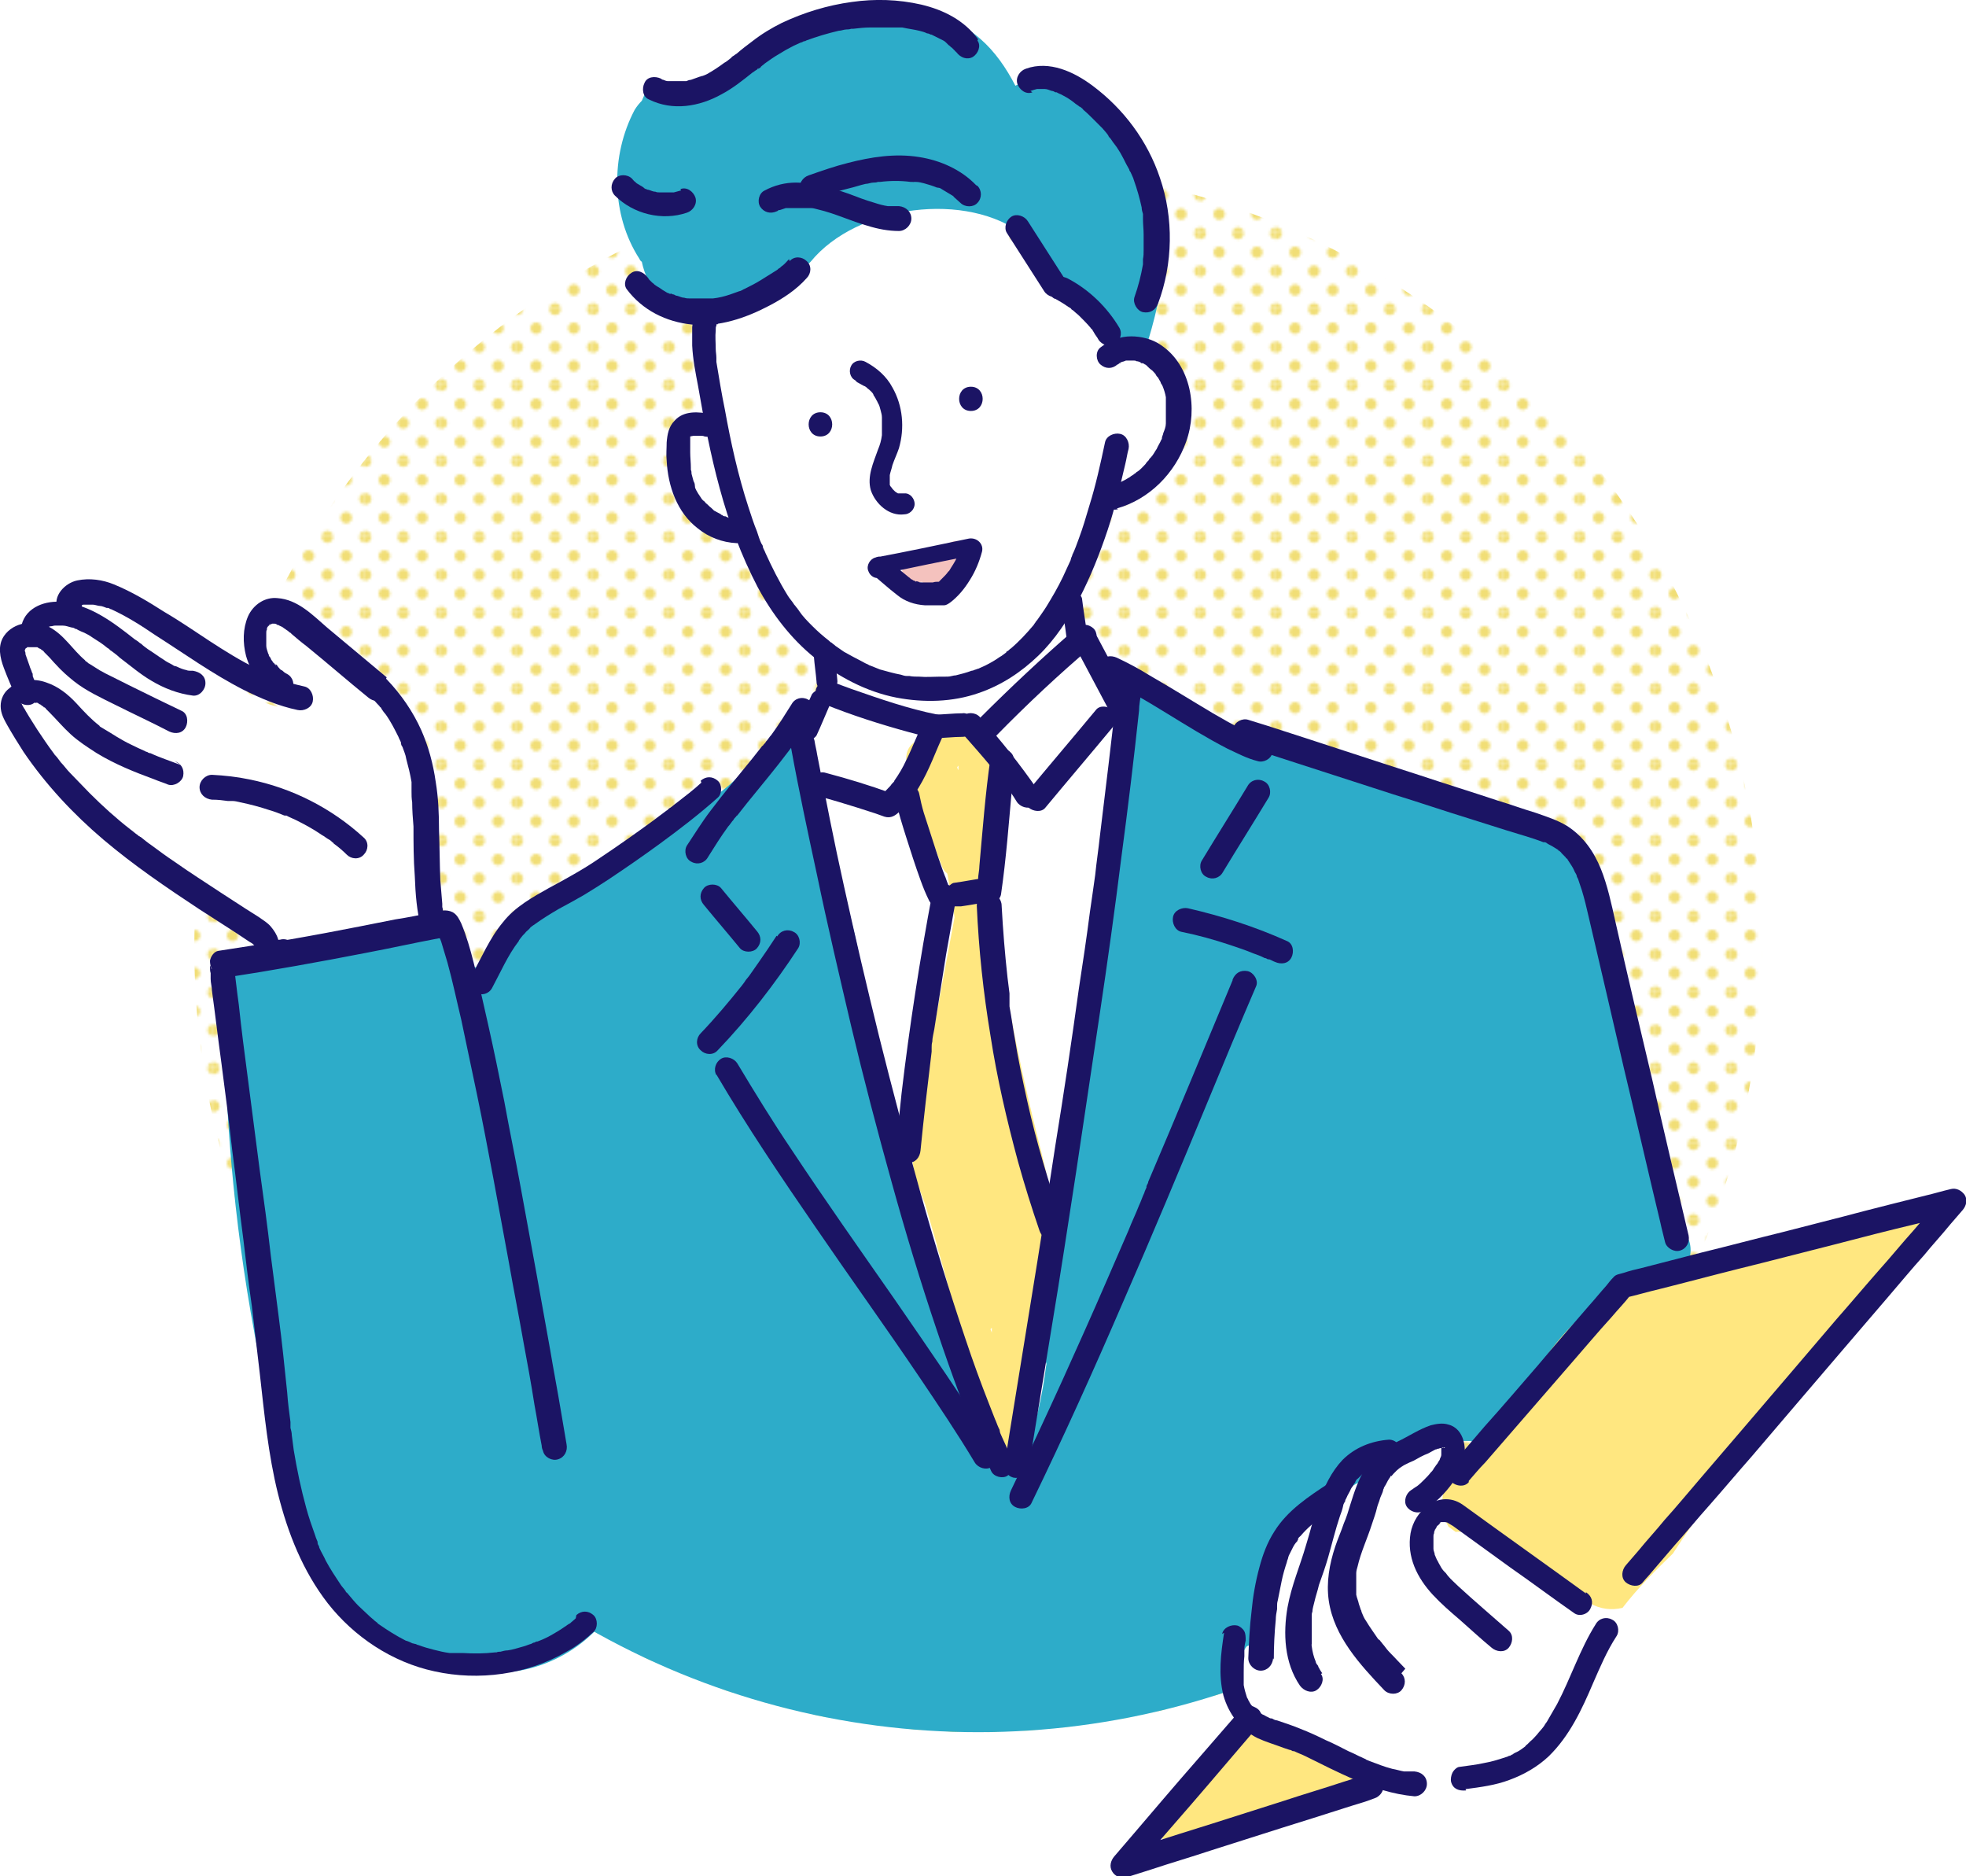 <?xml version="1.0" encoding="UTF-8"?>
<svg xmlns="http://www.w3.org/2000/svg" xmlns:xlink="http://www.w3.org/1999/xlink" version="1.1" viewBox="0 0 300.5 286.7">
  <defs>
    <style>
      .cls-1 {
        fill: none;
      }

      .cls-2 {
        fill: url(#Unnamed_Pattern);
      }

      .cls-3 {
        fill: #1b1464;
      }

      .cls-4 {
        fill: #f4c2be;
      }

      .cls-5 {
        fill: #ffe780;
      }

      .cls-6 {
        fill: #fff;
      }

      .cls-7 {
        fill: #2dacc9;
      }

      .cls-8 {
        clip-path: url(#clippath);
      }

      .cls-9 {
        fill: #f1de76;
      }
    </style>
    <pattern id="Unnamed_Pattern" data-name="Unnamed Pattern" x="0" y="0" width="28.8" height="28.8" patternTransform="translate(-5071.3 -5079.9) scale(.4)" patternUnits="userSpaceOnUse" viewBox="0 0 28.8 28.8">
      <g>
        <rect class="cls-1" y="0" width="28.8" height="28.8"/>
        <g>
          <path class="cls-9" d="M28.8,31c1.2,0,2.2-1,2.2-2.2s-1-2.2-2.2-2.2-2.2,1-2.2,2.2,1,2.2,2.2,2.2Z"/>
          <path class="cls-9" d="M14.4,31c1.2,0,2.2-1,2.2-2.2s-1-2.2-2.2-2.2-2.2,1-2.2,2.2,1,2.2,2.2,2.2Z"/>
          <path class="cls-9" d="M28.8,16.6c1.2,0,2.2-1,2.2-2.2s-1-2.2-2.2-2.2-2.2,1-2.2,2.2,1,2.2,2.2,2.2Z"/>
          <path class="cls-9" d="M14.4,16.6c1.2,0,2.2-1,2.2-2.2s-1-2.2-2.2-2.2-2.2,1-2.2,2.2,1,2.2,2.2,2.2Z"/>
          <path class="cls-9" d="M7.2,23.8c1.2,0,2.2-1,2.2-2.2s-1-2.2-2.2-2.2-2.2,1-2.2,2.2,1,2.2,2.2,2.2Z"/>
          <path class="cls-9" d="M21.6,23.8c1.2,0,2.2-1,2.2-2.2s-1-2.2-2.2-2.2-2.2,1-2.2,2.2,1,2.2,2.2,2.2Z"/>
          <path class="cls-9" d="M7.2,9.4c1.2,0,2.2-1,2.2-2.2s-1-2.2-2.2-2.2-2.2,1-2.2,2.2,1,2.2,2.2,2.2Z"/>
          <path class="cls-9" d="M21.6,9.4c1.2,0,2.2-1,2.2-2.2s-1-2.2-2.2-2.2-2.2,1-2.2,2.2,1,2.2,2.2,2.2Z"/>
        </g>
        <g>
          <path class="cls-9" d="M0,31c1.2,0,2.2-1,2.2-2.2S1.2,26.6,0,26.6s-2.2,1-2.2,2.2S-1.2,31,0,31Z"/>
          <path class="cls-9" d="M0,16.6c1.2,0,2.2-1,2.2-2.2S1.2,12.2,0,12.2s-2.2,1-2.2,2.2S-1.2,16.6,0,16.6Z"/>
        </g>
        <g>
          <path class="cls-9" d="M28.8,2.2c1.2,0,2.2-1,2.2-2.2s-1-2.2-2.2-2.2S26.6-1.2,26.6,0s1,2.2,2.2,2.2Z"/>
          <path class="cls-9" d="M14.4,2.2c1.2,0,2.2-1,2.2-2.2s-1-2.2-2.2-2.2S12.2-1.2,12.2,0s1,2.2,2.2,2.2Z"/>
        </g>
        <path class="cls-9" d="M0,2.2C1.2,2.2,2.2,1.2,2.2,0S1.2-2.2,0-2.2-2.2-1.2-2.2,0-1.2,2.2,0,2.2Z"/>
      </g>
    </pattern>
    <clipPath id="clippath">
      <circle class="cls-2" cx="149.5" cy="144.9" r="119.8"/>
    </clipPath>
  </defs>
  <!-- Generator: Adobe Illustrator 28.7.1, SVG Export Plug-In . SVG Version: 1.2.0 Build 142)  -->
  <g>
    <g id="_レイヤー_1" data-name="レイヤー_1">
      <g>
        <g>
          <circle class="cls-2" cx="149.5" cy="144.9" r="119.8"/>
          <g class="cls-8">
            <path class="cls-7" d="M206.6,243.6c-.6-4.1-1.7-8.2-5-11-2.5-2.1-5.3-3.2-8.3-3.9-1.4-1.3-3.3-2.1-5-2.1-1,0-1.8.2-2.7.6-2.4-.4-4.9-.7-7.3-.9-7.7-.7-15.5-.7-23.2,0-16,1.4-31.6,5-47,9.4-3.7,1-7.4,2-11,3.3-3.6,1.2-6.6,3.4-8.2,6.7-2.3,1.1-4,3.4-4,6.2,0,7,.3,14.1,3.2,20.7,3,6.9,9.4,11.7,16.8,13.4,8.1,1.8,16.1.1,24.1-1.2.9-.1,1.8-.3,2.6-.4.2,0,1.8-.3,1.8-.3,1.7-.2,3.4-.4,5.1-.6,3.6-.4,7.2-.7,10.8-1,13.5-1.1,27.4-2.1,40.2-6.8.4,0,.7,0,1.1,0,1.6-.2,2.9-.9,3.9-1.9,3-1.3,6-2.7,8.4-4.9,3.5-3.2,4.4-7.8,4.6-12.4.2-4.3-.2-8.6-.9-12.8Z"/>
          </g>
        </g>
        <g>
          <g>
            <g>
              <path class="cls-6" d="M166,49.3s0,0,0,0c-.2-.2-.3-.3-.3-.3.1.1.2.2.3.3Z"/>
              <path class="cls-6" d="M174.4,53c-.5-.3-1-.5-1.6-.7-.6-.5-1.2-1-1.9-1.4-.9-.5-1.9-.9-2.9-1.2-.6-.2-1.1-.3-1.7-.4-.1,0-.2,0-.3,0,0,0,0,0,0,0,0,0,0,0,0,0,0,0,0,0,0,0,0,0,0,0,0,0-.2-.1-.4-.3-.3-.3,0,0-.2-.2-.3-.3-.1-.1-.4-.4-.4-.5,0,0,0-.1-.1-.2-2.2-3.1-4.2-6.3-7.6-8.2-.4-.2-.8-.4-1.3-.5-.5-.9-1-1.7-1.8-2.3.4-2,0-4.1-1.6-5.5-5.1-4.5-11.8-6.1-18.4-4.6-7,1.6-11.5,7.5-16.1,12.5-.3.3-.6.7-.8,1-1.8,1.1-3.5,2.2-5.1,3.5-3.6,3-4.5,7.6-4.1,12,.2,2.4.5,4.7,1,7-3.7,2-5.9,6.6-4.7,10.8,1.5,5.3,6.2,8.8,11.4,10,2,6.7,6.4,12.6,12.2,16.4-.8,1.7-1.4,3.4-1.9,5.2-.4.8-.7,1.7-.7,2.7-1.2,5.8-.8,11.8.8,17.9.2.8.4,1.7.7,2.5,1.8,16.7,5.2,33.1,10,49.2.1,1.3.3,2.6.4,3.9,1.7,14.4,4.8,28.5,9.6,42.2,1.3,3.8,5.5,5.8,9.1,3.7,1.1-.7,2.1-1.6,2.7-2.7,2.5-.8,4.4-3,4.4-5.9,0-.9,0-1.9,0-2.8.5-1.2.6-2.6.3-4,0-.5-.2-.9-.3-1.4,0-14.2.1-28.5.2-42.7.3-.8.6-1.6.7-2.5,1.1-9.7,2.3-19.5,3.4-29.2.2-.5.2-1.1.2-1.7.4-3.4.8-6.7,1.2-10.1.4-3.3.8-6.6,1.2-10,.4-3.7,0-6.8-1.4-10.3-1.9-4.8-3.8-9.5-5.7-14.3.4-.5.7-1.1,1.1-1.6.4-.6.6-1.3.7-2,.7-1.7,1.3-3.5,1.6-5.3.2-1.1.3-2.1.4-3.2.4-.5.8-.9,1.2-1.3.5-.6,1.1-1.1,1.7-1.6,0,0,0,0,0,0,1.2,0,2.3-.3,3.4-.7,3.8-1.6,6-5.5,5.6-9.5.9-4.2-.5-9.2-4.4-11.5Z"/>
            </g>
            <path class="cls-6" d="M66.2,132.2c-.3-2.2-.7-4.3-1.2-6.4.4-2.9.5-5.8-.2-8.5-1.2-4.6-4.5-8.1-7.8-11.2-.4-.3-.8-.6-1.2-.9-.1-.2-.2-.3-.3-.5-.2-.3-.5-.7-.8-1-1.5-2.3-2.9-4.6-4.3-6.9-1.7-2.8-5.7-4.1-8.5-2.2-2.8,1.8-4,5.5-2.2,8.5,1,1.7,2.1,3.4,3.2,5.1-.4-.1-.8-.3-1.2-.4-1-.3-2-.7-3-1.1-3-3-5.6-6.4-8.8-9.2-4.4-4.1-12.1-9.2-17.3-4.2-1,.5-1.9,1.2-2.6,2-3.8,0-7.7,3.8-6.2,7.9.3.9.7,1.7,1,2.5-1.3,1.8-1.7,4.7-.3,6.7,4.8,6.7,11.3,11.2,17.8,16.1,4.6,3.4,9.2,7.4,14.5,9.9.1.5.3,1.1.5,1.7.8,2.4,3.2,4.8,6,4.6l8.8-.9c2.9-.3,6.4-.2,9.3-1.1,2.4-.8,4.3-2.5,5.1-4.9.6-1.9.3-3.5,0-5.4Z"/>
            <path class="cls-6" d="M240.1,243.1c0,0-.1,0-.2,0-.3-.6-.7-1.1-1.2-1.5-1.7-1.4-3.3-2.9-4.9-4.5-.7-.7-1.4-1.4-2-2.2-.4-.4-.7-.8-1.1-1.3-.1-.1-1.2-1.5-.7-.8-1.6-2-3.7-3.3-6.2-3-.4-.4-.8-.8-1.2-1.2-.1-.1-.3-.3-.4-.4.3-.4.5-.7.8-1.1,1.9-2.7.6-7-2.2-8.5-2.8-1.5-5.7-.8-7.7,1.3-1.5.4-2.8,1.3-3.6,2.8-1.4,2.3-1.7,2.5-3.4,4.5-.7.8-1.4,1.6-2.1,2.4-2,.1-3.8,1.2-5.1,3-3.5,4.9-4.2,10.9-4.8,16.7,0,0,0,0,0,.1-1.7.4-3.2,1.4-4,2.9-1.1,2-1,4-.2,5.7,0,1,.2,1.9.5,2.8,1.4,4.2,5.2,7,9.6,7.7,2.5.4,5,.5,7.5.6,1.3.5,2.7,1,4,1.4.8.2,1.5.5,2.3.7,3.3,1.8,7.1,2,10.8,1.2.6,0,1.3-.1,1.9-.3,2.6,0,5.1-.7,6.7-2.8.5-.3.9-.7,1.3-1,1.5-1.3,2.7-2.8,3.8-4.4,3.3-3.7,5.6-8.2,6.3-13.2.5-3.2-.8-6.8-4.3-7.6Z"/>
            <path class="cls-7" d="M177.8,39.6c-.4-2.6-1-5.2-1.7-7.7-.3-1.2-.9-2.1-1.8-2.8-1.2-3.5-2.6-7-4.3-10.3-.6-1.2-1.6-2-2.9-2.5-2.3-2.3-5.3-3.8-9-3.9-1,0-2,.2-2.9.7-1.4-2.7-3.1-5.2-5.4-7.2-4.7-4.1-10.9-5.2-16.9-3.4-.5.2-1.1.3-1.6.5-1.4-1-3.2-1.3-4.9-.7-1.6.6-3.1,1.2-4.5,2-.1.9-.7,1.6-1.4,2.2-3.6,2.7-6.8,6.1-11.1,7.7-3.5,1.3-6.8.4-9.7-1.4-.7.7-1.2,1.6-1.6,2.6,0,0,0,0,0,0-.4.4-.8.9-1.1,1.4-3.7,7-3.6,16,.7,22.7.1.2.2.4.4.5.4,1.9,1.2,3.6,2.5,5,2.9,3,7.1,3.6,10.8,1.7.4-.2.8-.5,1.2-.8,1.2,0,2.4-.2,3.5-.8,1-.5,1.9-1.1,2.8-1.6,1.8-.3,3.3-1.3,4.5-3,0-.1.2-.3.3-.3,0,0,.1-.1.2-.2,7.1-8.7,24-10.9,32.7-4,2.1,1.7,16.8,22.4,18.4,17.6,1.5-4.6,2.6-9.3,3-14Z"/>
            <path class="cls-7" d="M258.1,189.5c-2.6-6.8-5.3-13.6-7.9-20.4-.8-3.7-1.8-7.4-2.7-11-.5-2.3-1-4.6-1.5-7,0-.3-.3-.4-.5-.4-.3-1.9-.5-3.8-.8-5.7-.5-3.4-.5-7.1-1.7-10.3-1.6-4.3-5.3-5.8-9.2-7.5l-11-4.8c-2.3-1-4.6-2-6.9-3.1-6.9,0-13.7-3-19.8-6.1-7.5-.7-14.3-3.7-20-8.9,0,0,0,0,0,0-2.2,1-3.4,3-3.7,5.6-2.5,24.3-6.6,49.2-9.1,73.4-1.6,7.7-3.1,15.4-4.3,23.2-.3,1,1.2,1.3.9,2.2-.6,4.6-1.5,9-3.3,13.3-1.3,3.1-5.6,2.7-5.9-.8-.5-6.6-5.4-12.3-7.3-18.5-.3-.9-.2-1.6.2-2.2-1.7-3.3-3.3-6.6-4.2-10-2.1-13.8-4.6-27.6-7.5-41.3-.5-2.8-1-5.5-1.7-8.2-.9-3.8-2.1-7.5-3.4-11.1-.6-1.7-1.2-3.5-1.7-5.3,0-.3-.2-.7-.2-1,0-.2,0-.3,0-.4,0,0,0-.1,0-.3,0-.3,0-.7,0-1,0,0,.1-1.9,0-1,.5-3.1-.5-6-3.6-7.3-1.5-.6-2.9-.6-4.2-.2-2.2,3.5-5.1,6.5-8.6,8.8-.1,0-.3.2-.4.2,0,0-.1.1-.2.2,0,0-.1.1-.2.2-1.8,1.1-3.7,2.2-5.5,3.2-4.4,2.3-8.7,4.8-12.7,7.8-6.2,4.7-11.7,10.1-16.4,16.2-.1-.7-.3-1.5-.4-2.2-1.2,0-2.3-.7-2.8-2.1-.6-1.6-.9-3.2-1.1-4.9-.4-.2-.8-.3-1.2-.4-10.3,2.3-20.9,2.8-31,5.9-1.4,1.3-2.3,3.1-2.3,5.1-.1,17.6,1.4,35.1,4.6,52.4,1.5,8.2,3.3,16.5,5.6,24.5,2.3,7.9,5.8,15.7,12.7,20.6,2.2,1.6,4.7,2.7,7.3,3.3,1.6,1.1,3.4,2,5.5,2.6,8.3,2.5,17.6-.8,22.7-7.6.1,0,.3,0,.4.1.9.2,1.9.2,2.8,0,2.9,1.1,6.2,1.5,9.2,1.7,7,.7,14.1,1.1,21.2,1.4,4.2.2,8.5.2,12.7.3,12.1,2.8,24.7,3.7,37,2.3.4,0,.8,0,1.2-.1,1.3-.6,3-.5,4,1,.2.3.4.5.5.8.4,0,.9.1,1.3.3,1.3.6,2.6,1.2,3.9,1.9.5.1,1.1.2,1.6.3-.1-1-.1-1.9,0-2.9.2-1.9,2-3.1,3.5-3,0-.3.2-.6.3-.9,0-.3-.1-.6,0-.9.4-6.9,2.8-13.3,8-17.9,2.3-2.1,4.9-3.7,7.6-5.2,2.6-3.6,5.9-6.4,10.4-6.3.9,0,1.6.4,2.1.9.9-.3,1.9-.6,2.9-.8.1,0,.2,0,.3,0,0,0,.2,0,.5,0,.2,0,.3,0,.4,0,.2,0,.3,0,.3,0,2.4,1,5.3.9,7.1-1.1,2.2-2.4,4.1-4.9,6-7.5,1.7-2.3,3.4-4.8,4.8-6.5.8-1,1.7-2,2.6-2.9.4-.4.9-.8,1.3-1.3.3-.3.6-.5.9-.8,0,0,.1,0,.2-.1,0,0,.2-.1.5-.4.3-.2.7-.4,1-.7.5-.3,1-.6,1.6-.9.2-.1.3-.2.4-.2,0,0,.2,0,.3-.1.8-.3,1.5-.5,2.3-.7,3-.7,5.5-4.6,4.3-7.6Z"/>
            <path class="cls-4" d="M145.5,82.8c-1.4.6-2.7,1.5-3.7,2.6-.7,0-1.4.2-2.2.3-.9.1-1.7.7-1.7,1.7,0,.8.8,1.8,1.7,1.7l1.3-.2c.2.2.4.3.7.4,1.9.4,3.7,0,5.1-1.5.3-.3.4-.8.4-1.2.5-.2.9-.7.9-1.4v-.9c.1-1.4-1.4-1.9-2.5-1.5Z"/>
            <path class="cls-5" d="M160.7,186.1c0-3.2-.6-6.4-1.4-9.5-2.9-11.4-5.4-22.8-6.8-34.4,0-1.8.2-3.6.2-5.4,0-.7-.4-1.3-1-1.5,0-2.6,0-5.3,0-7.9.3-2.5.5-4.9.6-7.4,0-.5-.2-.9-.6-1.2,0-.4-.2-.8-.4-1.1.1-2.3,0-5-2.5-5.2-.3-.5-.8-.9-1.6-1.1-1.8-.3-4.1.8-5.8,1.3-4,1.1-3,4.2-2,7.3,1.1,3.1,2.2,6.2,3.4,9.3.4,1.1.8,2.1,1.2,3.1,0,0,0,0,0,0,0,0,0,0,0,0,0,.1.1.3.2.4.1.3.4.5.6.7.4,2.2.8,4.5,1.1,6.7-1.7,9.1-3.4,18.3-5.1,27.4-.4,2.4-1,4.8-1.3,7.2-.3,2.4.2,4.5,1,6.8.3.8.6,1.6.9,2.4.6,2.1,1.2,4.1,1.8,6.2,0,0,0,.1,0,.2,2.9,9.3,5.8,24.6,9.6,33.5.5,1.3,3.4-5.2,3.6-6.6.4-2.8.8-5.5,1.1-8.3.5-.2.8-.5.9-1.1.8-4.5,1.2-9.1,1.1-13.6.4-2.7.7-5.5.7-8.2ZM146.5,117c0,.2,0,.5,0,.7-.2-.4-.3-.4,0-.7ZM151.4,203.1c0,0,.1-.1.2-.2,0,.3,0,.6,0,.8,0-.2-.2-.4-.2-.6Z"/>
            <path class="cls-5" d="M296.5,184.4c-5.3.7-10.6,1.3-15.8,2.2-4.5,1.3-9.1,2.6-13.6,4-6.5,1.9-13.1,3.4-19.2,6.4-5.7,2.8-10,7.5-13.3,12.9-1.4,2.3-2.7,4.6-4,6.9-.7,1.1-1.4,2.3-2.1,3.4,0,0-.2.3-.4.6-1.4,1-2.8,2-4.3,3-2.3,1.6-3.7,4-3.3,6.9.1,1,.5,1.9.9,2.6.4.3.7.5,1.1.8.7-.1,1.4,0,1.9.4,1.9,1.3,3.7,2.7,5.6,4,1.3.6,2.6,1.2,3.8,1.8,3.1,1.5,6.1,3.1,9.2,4.7,1.6.9,3.3,1.1,5,.7,2.3-3,5-5.7,7.7-8.3,1.8-2.8,3.7-5.5,5.7-8.2.4-.5.8-1,1.1-1.5,0,0,.9-1.2.7-.9.7-.9,1.4-1.8,2.1-2.7,1.7-2.1,3.4-4.1,5.2-6.1,1.6-1.8,3.3-3.6,5-5.3,6.3-9.7,13.7-18.7,21.9-26.9-.3-.5-.6-.9-.9-1.3Z"/>
            <path class="cls-5" d="M180,283c8.8-3,17.5-6,26.5-8,1.2-1.4,1.8-3.1,1.7-4.7-.8-.5-1.7-1-2.5-1.4-4.4-1.6-8.8-3.2-12.8-5.8-.6.3-1.1.7-1.7,1-1.8,1.1-3.6,2.2-5.4,3.2-.5,0-1,.3-1.4.5-2.4,3.9-5.2,7.5-7.8,11.2.2.5.4,1,.7,1.4.7,1.1,1.7,2,2.8,2.6Z"/>
          </g>
          <g>
            <path class="cls-3" d="M106.6,47.2c-.6.8-.7,1.9-.8,2.8,0,.9,0,1.8,0,2.8.1,2.1.5,4.1.9,6.2.9,5.2,1.9,10.5,3.3,15.6,1.4,5.2,3.3,10.3,5.8,15.1,2.2,4.1,5.1,7.9,8.7,10.8,3.6,2.9,7.9,5.2,12.5,6.1,4.2.8,8.6.7,12.6-.7,3.5-1.2,6.5-3.2,9.1-5.7,2.6-2.5,4.6-5.6,6.3-8.8,1.7-3.3,3.1-6.8,4.3-10.4,1.1-3.3,1.9-6.7,2.7-10.1.2-.8.3-1.6.5-2.3.2-.9-.3-2.1-1.3-2.3-.9-.2-2.1.3-2.3,1.3-.7,3.3-1.4,6.5-2.4,9.7-.5,1.7-1,3.4-1.6,5-.3.8-.6,1.7-1,2.5,0,.2-.2.4-.2.6,0,0,0,.2-.1.3.2-.5,0-.2,0,0-.2.4-.4.9-.6,1.3-.7,1.6-1.5,3.1-2.4,4.6-.4.7-.9,1.5-1.4,2.2-.2.3-.5.7-.7,1,0,0-.1.2-.2.2.3-.4.2-.2.1-.1-.1.2-.3.4-.4.6-1.1,1.3-2.2,2.5-3.5,3.6-.2.1-.3.3-.5.4-.1,0-.4.3,0,0,0,0-.2.1-.2.2-.3.2-.6.5-1,.7-.7.5-1.4.9-2.2,1.3-.4.2-.7.3-1.1.5-.3.2.4-.2,0,0,0,0-.2,0-.3.1-.2,0-.4.2-.7.2-.8.3-1.6.5-2.4.7-.4,0-.8.2-1.3.2-.1,0-.2,0-.3,0,.6-.1.2,0,0,0-.3,0-.5,0-.8,0-1,0-2.1.1-3.2,0-.5,0-1,0-1.5-.1-.1,0-.4,0,0,0-.1,0-.3,0-.4,0-.3,0-.6-.1-.9-.2-1.1-.2-2.1-.5-3.2-.8-.5-.2-1-.4-1.5-.6,0,0-.5-.2,0,0-.1,0-.2-.1-.4-.2-.3-.1-.6-.3-.8-.4-1-.5-1.9-1-2.8-1.5-.4-.3-.9-.6-1.3-.9-.2-.2-.4-.3-.6-.5,0,0-.4-.3,0,0-.1,0-.3-.2-.4-.3-.9-.7-1.7-1.4-2.5-2.2-.8-.8-1.5-1.5-2.1-2.4,0-.1-.2-.2-.2-.3,0,0-.4-.4,0,0-.2-.2-.3-.4-.5-.6-.3-.5-.7-.9-1-1.4-1.3-2.1-2.4-4.3-3.4-6.5-.1-.3-.3-.6-.4-.9-.2-.5.1.3,0-.1,0-.1-.1-.3-.2-.4-.3-.6-.5-1.3-.7-1.9-.5-1.2-.9-2.5-1.3-3.7-1.6-4.9-2.7-9.9-3.6-14.9-.5-2.4-.9-4.9-1.3-7.3,0-.1,0-.3,0-.4,0-.1,0-.5,0,.1,0,0,0-.2,0-.3,0-.5-.1-.9-.1-1.4,0-.9-.1-1.9,0-2.8,0-.1,0-.2,0-.3,0-.4,0,.5,0,.1,0-.2,0-.4.1-.5,0,0,0-.2,0-.2,0-.2.2-.1,0,.2,0,0,.1-.2.2-.3.3-.4.3-1,.2-1.4-.1-.4-.5-.9-.9-1.1-1-.5-1.9-.2-2.5.7h0Z"/>
            <path class="cls-3" d="M170.7,77.7c5-1.4,8.9-5.4,10.6-10.2,1.8-5,.8-11.7-3.9-14.8-1.3-.9-3-1.3-4.5-1.3-1.7,0-3.3.6-4.7,1.7-.8.6-.7,2,0,2.6.8.7,1.8.7,2.6,0-.2.2-.1.1,0,0,.1,0,.2-.1.3-.2,0,0,.3,0,.3-.2,0,0-.3.1-.2,0,0,0,.2,0,.2,0,.2,0,.5-.1.7-.2.2,0-.2,0-.2,0,0,0,.1,0,.2,0,.1,0,.3,0,.4,0,.2,0,.5,0,.8,0,0,0-.4,0-.2,0,0,0,.1,0,.2,0,.1,0,.3,0,.4.1.2,0,.6.1.8.3,0,0-.3-.2-.1,0,0,0,.1,0,.2,0,.1,0,.3.1.4.2.1,0,.2.1.3.2,0,0,.1.1.2.1,0,0-.3-.2-.1,0,.2.2.4.4.7.6,0,0,.6.6.5.6,0,0-.2-.3,0-.1,0,0,0,.1.1.2,0,.1.2.3.3.4.1.2.3.5.4.7,0,.1.1.3.2.4,0,.2,0-.1,0-.1,0,0,0,.2.1.3.2.5.4,1.1.5,1.7,0,.1,0,.3,0,.4,0,0,0,.5,0,.2,0-.3,0,.1,0,.2,0,.1,0,.3,0,.4,0,.5,0,1,0,1.6,0,.3,0,.5,0,.8,0,0,0-.4,0-.2,0,0,0,.1,0,.2,0,.1,0,.3,0,.4,0,.5-.2,1-.4,1.5,0,.2-.2.5-.2.7,0,.1,0,.2-.1.3-.1.3.1-.3,0,0-.2.5-.5.9-.7,1.4-.3.4-.5.9-.9,1.3,0,0,0,0-.1.2,0,0,.2-.3,0-.1,0,0-.2.2-.2.3-.2.2-.4.4-.5.6-.4.4-.8.9-1.3,1.2-.1,0-.2.2-.3.3,0,0,.3-.2.1-.1,0,0-.1,0-.2.1-.2.2-.5.3-.7.5-.5.3-1,.6-1.5.8-.4.2.2,0,0,0-.1,0-.3.1-.4.2-.3.1-.6.2-.9.3-.9.3-1.6,1.3-1.3,2.3.3,1,1.3,1.6,2.3,1.3h0Z"/>
            <path class="cls-3" d="M149.5,6c-2.1-2.9-5.3-4.5-8.7-5.3-3.5-.8-7.1-.9-10.6-.4-3.7.5-7.3,1.6-10.7,3.2-1.6.8-3.1,1.7-4.5,2.8-.8.6-1.6,1.2-2.4,1.9-.2.1-.4.3-.6.4,0,0-.3.2,0,0,0,0-.2.1-.2.2-.4.3-.7.6-1.1.8-.8.6-1.7,1.2-2.6,1.7-.2.1-.4.2-.7.3,0,0-.2,0-.3.1.4-.1,0,0-.1,0-.5.2-.9.3-1.4.5-.2,0-.5.1-.7.2,0,0-.2,0-.3,0-.5,0,.4,0,0,0-.5,0-1,0-1.5,0,0,0-.2,0-.3,0,0,0-.5,0-.2,0,.3,0-.2,0-.2,0-.1,0-.2,0-.3,0-.2,0-.5-.1-.7-.2-.1,0-.4-.1,0,0-.1,0-.3-.1-.4-.2-.9-.4-2.1-.3-2.5.7-.4.8-.3,2.1.7,2.5,3.6,1.8,7.7,1.1,11.1-.8,1.7-.9,3.2-2.1,4.7-3.3.2-.1.4-.3.6-.4,0,0,.2-.1.2-.2,0,0,.3-.2.1,0-.2.2.2-.1.2-.1,0,0,.2-.1.2-.2.2-.2.4-.3.6-.5.7-.5,1.4-1,2.1-1.4.8-.5,1.5-.9,2.3-1.3.4-.2.7-.3,1.1-.5.2,0,.4-.2.5-.2-.4.1,0,0,0,0,.1,0,.2,0,.3-.1,1.6-.6,3.3-1.1,5-1.5.4,0,.8-.2,1.2-.2.2,0,.4,0,.7-.1,0,0,.2,0,.3,0-.2,0-.2,0,0,0,.9-.1,1.7-.2,2.6-.2.9,0,1.7,0,2.6,0,.4,0,.8,0,1.3,0,.2,0,.4,0,.6,0,0,0,.2,0,.3,0,0,0,.2,0,.3,0,0,0-.2,0-.2,0,.9.2,1.8.3,2.6.5.4.1.8.2,1.2.4.2,0,.4.1.6.2,0,0,.3.1,0,0-.3-.1,0,0,.1,0,.4.2.8.4,1.2.6.2.1.4.2.6.3.2.1.4.3.5.4,0,0-.3-.3,0,0,0,0,.2.2.3.3.2.1.3.3.5.4.1.1.3.3.4.4,0,0,.2.2.2.3,0,0,0-.1-.1-.2,0,0,.1.1.2.2.6.8,1.6,1.2,2.5.7.8-.5,1.3-1.7.7-2.5h0Z"/>
            <path class="cls-3" d="M104.1,29.1c-.4.1-.7.2-1.1.3,0,0-.2,0-.3,0,0,0-.5,0-.1,0,.3,0,0,0,0,0-.1,0-.2,0-.3,0-.4,0-.8,0-1.2,0,0,0-.2,0-.3,0-.4,0,.3,0,0,0-.2,0-.4,0-.6-.1-.4,0-.7-.2-1.1-.3,0,0-.2,0-.3-.1,0,0,.3.1,0,0-.2,0-.4-.2-.5-.3-.3-.2-.7-.4-1-.6-.2-.1.3.3,0,0,0,0-.1-.1-.2-.2-.2-.1-.3-.3-.5-.5-.7-.7-2-.7-2.6,0-.7.8-.7,1.9,0,2.6,2.8,2.8,7.2,3.9,11,2.6.9-.3,1.6-1.3,1.3-2.3-.3-.9-1.3-1.7-2.3-1.3h0Z"/>
            <path class="cls-3" d="M157.5,13.9c.3-.1.6-.2,1-.3.3,0-.3,0,.1,0,.2,0,.4,0,.6,0,.1,0,.3,0,.4,0,.5,0-.2,0,.1,0,.4,0,.7.2,1.1.3.2,0,.3.1.5.2,0,0,.1,0,.2,0,.3,0-.3-.1,0,0,.3.2.7.3,1,.5.6.3,1.2.7,1.7,1.1.2.2.6.4.8.6,0,0-.3-.2,0,0,0,0,.1,0,.2.1.1.1.3.2.4.4.5.4,1,.9,1.5,1.4.5.5.9.9,1.4,1.4.2.2.4.5.6.7.1.1.2.3.3.4,0,0,0,.1.1.2.1.2.2.2,0,0,.2.2.4.5.6.8.2.3.4.5.6.8.4.6.7,1.1,1,1.7.3.6.6,1.2.9,1.7,0,.1.1.3.2.4,0,0,.1.2.1.3,0,0-.1-.3,0-.1.1.3.3.6.4,1,.5,1.4.9,2.8,1.2,4.2,0,.3.1.7.2,1,0,.1,0,.2,0,.3,0,0,0-.3,0-.1,0,.2,0,.4,0,.6,0,.8.1,1.5.1,2.3,0,.8,0,1.6,0,2.5,0,.4,0,.8-.1,1.3,0,0,0,.4,0,.1,0-.2,0,.1,0,.1,0,.2,0,.4,0,.6-.3,1.7-.7,3.3-1.3,5-.3.9.4,2.1,1.3,2.3,1.1.2,1.9-.3,2.3-1.3,2.3-6.1,2.4-13.1.3-19.2-1.9-5.7-5.6-10.6-10.3-14.1-2.8-2.1-6.6-3.9-10.2-2.6-.9.3-1.6,1.3-1.3,2.3.3.9,1.3,1.7,2.3,1.3h0Z"/>
            <path class="cls-3" d="M125.4,66.7c2.4,0,2.4-3.7,0-3.7s-2.4,3.7,0,3.7h0Z"/>
            <path class="cls-3" d="M148.4,62.8c2.4,0,2.4-3.7,0-3.7s-2.4,3.7,0,3.7h0Z"/>
            <path class="cls-3" d="M131,58.4c.4.2.7.4,1.1.6,0,0,.1,0,.2.1-.3-.2,0,0,0,0,.2.1.3.3.5.4.2.2.6.5.7.8-.1-.3,0,0,0,0,0,0,0,.1.1.2.1.2.2.3.3.5,0,.1.2.3.2.4,0,0,.3.6.1.2.2.3.3.7.4,1.1.1.4.2.7.2,1.1,0,0,0,.2,0,.2,0-.3,0-.2,0,0,0,.2,0,.5,0,.7,0,.3,0,.7,0,1,0,.2,0,.4,0,.6,0,0,0,.2,0,.2,0,.3,0-.3,0,0-.1.8-.3,1.5-.6,2.2-.7,2-1.7,4.1-1.1,6.2.7,2.1,2.8,4,5.1,3.7.8,0,1.6-.7,1.6-1.6,0-.8-.7-1.7-1.6-1.6-.2,0-.5,0-.6,0,.3.1.2,0,0,0,0,0-.2,0-.3,0-.2,0,.3.2,0,0,0,0-.1,0-.2-.1,0,0-.2-.1-.3-.2,0,0,0,0,0,0,0,0,0,0-.1-.1-.1-.1-.3-.3-.4-.4.3.3-.1-.2-.2-.3,0,0-.1-.2-.1-.2,0,0,0,.3,0,0,0,0,0-.2,0-.3,0,0,0,0,0-.1,0-.2,0-.1,0,0,0-.2,0-.5,0-.7,0,0,0-.4,0-.1,0-.1,0-.2,0-.3.1-.5.3-1,.4-1.5.3-.9.7-1.7,1-2.6.9-3.1.6-6.5-1-9.3-.9-1.7-2.4-3-4.1-3.9-.7-.4-1.8-.2-2.2.6-.4.7-.2,1.8.6,2.2h0Z"/>
            <path class="cls-3" d="M134.8,87.7c4.8-1,9.5-2,14.3-2.9-.7-.7-1.3-1.3-2-2,0,.4-.2.7-.3,1.1,0,.2-.1.4-.2.5,0,.2,0,.2,0,0,0,0,0,.2-.1.3-.3.7-.7,1.4-1.1,2-.1.2-.2.3-.3.5-.1.1-.1.2,0,0,0,0-.1.1-.2.2-.2.3-.5.6-.8.9-.1.1-.3.3-.4.4,0,0-.1.1-.2.2.2-.1.2-.1,0,0,.2,0,.3-.1.1,0-.2,0-.1,0,.2,0-.1,0-.3,0-.4,0-.3,0-.5,0-.8.1-.2,0-.2,0,0,0,0,0-.2,0-.3,0-.4,0-.7,0-1.1,0,.4,0-.2,0-.3,0-.2,0-.4,0-.5-.1,0,0-.6-.2-.3,0-.2,0-.3-.2-.5-.2,0,0-.5-.4-.2-.1-.2-.1-.3-.3-.5-.4-.4-.3-.7-.6-1.1-.9-.7-.6-1.4-1.2-2.1-1.8-.6-.5-1.6-.7-2.3,0-.5.6-.7,1.7,0,2.3,1.2,1,2.4,2.1,3.7,3.1,1.2,1,2.7,1.5,4.3,1.6.3,0,.6,0,.9,0,.2,0,.5,0,.7,0,0,0,.2,0,.3,0,.2,0,0,0,0,0,0,0,.3,0,.4,0,.2,0,.4,0,.6,0,.3,0,.6-.2.9-.4,1.2-.9,2.2-2.1,3-3.4.9-1.4,1.5-2.9,1.9-4.4.3-1.2-.8-2.2-2-2-4.8,1-9.5,2-14.3,2.9-.8.2-1.4,1.2-1.1,2,.3.9,1.1,1.3,2,1.1h0Z"/>
            <path class="cls-3" d="M121,107.6c-1,1.6-2,3.2-3.1,4.7-.3.3-.5.7-.8,1-.1.2-.2.3-.4.5,0,0-.1.2-.2.2-.3.4.2-.3,0,0-.5.6-1,1.3-1.5,1.9-2.1,2.6-4.3,5.2-6.4,8-1.3,1.7-2.4,3.5-3.6,5.3-.5.8-.2,2.1.7,2.5.9.5,2,.2,2.5-.7,1-1.6,2-3.2,3.1-4.7.3-.3.5-.7.8-1,.1-.2.2-.3.4-.5,0,0,.1-.2.2-.2.3-.4-.2.3,0,0,.5-.6,1-1.3,1.5-1.9,2.1-2.6,4.3-5.2,6.4-8,1.3-1.7,2.4-3.5,3.6-5.3.5-.8.2-2.1-.7-2.5-.9-.5-2-.2-2.5.7h0Z"/>
            <path class="cls-3" d="M107.6,138.3c1.8,2.2,3.7,4.4,5.5,6.6.6.7,2,.7,2.6,0,.7-.8.7-1.8,0-2.6-1.8-2.2-3.7-4.4-5.5-6.6-.6-.7-2-.7-2.6,0-.7.8-.7,1.8,0,2.6h0Z"/>
            <path class="cls-3" d="M118.7,143c-.9,1.4-1.8,2.7-2.7,4-.5.7-.9,1.3-1.4,2-.2.3-.5.6-.7.9,0,0-.1.2-.2.3.1-.2.1-.2,0,0-.1.1-.2.3-.3.4-2,2.5-4.1,5-6.3,7.3-.7.7-.8,1.9,0,2.6.7.7,1.9.8,2.6,0,4.6-4.8,8.7-10.1,12.3-15.6.5-.8.2-2.1-.7-2.5-.9-.5-2-.2-2.5.7h0Z"/>
            <path class="cls-3" d="M109.5,164.2c4.7,8,9.9,15.7,15.2,23.4,5.2,7.6,10.6,15.1,15.8,22.8,2.9,4.3,5.8,8.6,8.5,13.1.5.8,1.7,1.2,2.5.7.8-.5,1.2-1.7.7-2.5-4.9-7.9-10.2-15.5-15.5-23.2-5.3-7.6-10.6-15.1-15.7-22.8-2.9-4.3-5.6-8.7-8.3-13.2-.5-.8-1.7-1.2-2.5-.7-.8.5-1.2,1.6-.7,2.5h0Z"/>
            <path class="cls-3" d="M120.9,114.2c1.2,6.6,2.6,13.1,4,19.6,1.6,7.7,3.4,15.3,5.2,23,1.9,8,4,16,6.2,23.9,2.1,7.6,4.4,15.2,6.9,22.6,2.2,6.6,4.6,13.1,7.4,19.5.3.7.6,1.3.9,2,.4.9,1.8,1.2,2.5.7.9-.6,1.1-1.6.7-2.5-.6-1.4-1.3-2.8-1.9-4.2.2.4,0,0,0-.2,0-.2-.2-.4-.2-.5-.2-.4-.3-.8-.5-1.2-.3-.8-.6-1.5-.9-2.3-1.3-3.3-2.5-6.6-3.6-9.9-2.5-7.4-4.8-14.9-6.9-22.4-2.2-7.9-4.3-15.8-6.3-23.8-1.9-7.7-3.7-15.4-5.4-23.1-1.5-6.7-2.8-13.4-4.1-20.1-.1-.7-.3-1.4-.4-2.1-.2-1-1.4-1.6-2.3-1.3-1,.3-1.5,1.3-1.3,2.3h0Z"/>
            <path class="cls-3" d="M168.9,103.7c6.5,3.1,12.3,7.4,18.7,10.7,1.5.7,3,1.5,4.6,1.9.9.3,2.1-.3,2.3-1.3.2-1-.3-2-1.3-2.3-.6-.2-1.1-.4-1.7-.6-.3-.1.4.2,0,0,0,0-.1,0-.2,0-.2,0-.3-.2-.5-.2-.3-.2-.7-.3-1-.5-1.5-.7-3-1.6-4.4-2.4-3.2-1.9-6.4-3.9-9.7-5.8-1.6-1-3.3-1.9-5-2.7-.9-.4-2-.3-2.5.7-.4.8-.3,2.1.7,2.5h0Z"/>
            <path class="cls-3" d="M170.7,105.8c-.8,7.4-1.7,14.7-2.6,22.1-.2,1.9-.5,3.8-.7,5.8-.3,2.1-.5,3.6-.8,5.6-.5,3.9-1.1,7.9-1.7,11.8-1.1,8-2.3,16-3.6,24-1.2,7.9-2.4,15.7-3.7,23.6-1.2,7.4-2.4,14.8-3.6,22.2-.1.9-.3,1.7-.4,2.6-.2,1,.2,2,1.3,2.3.9.2,2.1-.3,2.3-1.3,1.2-7.3,2.4-14.7,3.6-22,1.3-7.8,2.5-15.7,3.7-23.5,1.2-8,2.4-16.1,3.6-24.1,1.2-8,2.3-15.9,3.3-23.9,1-7.5,1.9-14.9,2.7-22.4,0-.9.2-1.8.3-2.6.1-1-.9-1.9-1.9-1.9-1.1,0-1.7.8-1.9,1.9h0Z"/>
            <path class="cls-3" d="M190.7,120.1c-2.3,3.8-4.7,7.6-7,11.4-.5.8-.2,2.1.7,2.5.9.5,2,.2,2.5-.7,2.3-3.8,4.7-7.6,7-11.4.5-.8.2-2.1-.7-2.5-.9-.5-2-.2-2.5.7h0Z"/>
            <path class="cls-3" d="M180.6,142.4c2.5.5,5,1.2,7.4,2,1.2.4,2.4.8,3.6,1.3.6.2,1.1.4,1.7.7.2,0,.3.1.5.2.5.2-.3-.1.2,0,.3.1.6.3.9.4.9.4,2,.3,2.5-.7.4-.8.3-2.1-.7-2.5-4.9-2.2-9.9-3.8-15.1-5-.9-.2-2.1.3-2.3,1.3-.2.9.3,2.1,1.3,2.3h0Z"/>
            <path class="cls-3" d="M188.4,149.8c-4.3,10.3-8.5,20.5-12.9,30.8,0,.2-.1.3-.2.5,0,0-.2.6,0,.2-.1.3-.3.6-.4,1-.3.6-.5,1.3-.8,1.9-.5,1.3-1.1,2.5-1.6,3.8-1.1,2.5-2.2,5.1-3.3,7.6-2.2,5.1-4.5,10.2-6.8,15.3-2.6,5.7-5.2,11.3-7.9,16.9-.4.9-.3,2,.7,2.5.8.4,2.1.3,2.5-.7,4.9-10.1,9.5-20.3,13.9-30.5,4.5-10.3,8.8-20.6,13.1-31,2.4-5.8,4.8-11.6,7.3-17.4.4-.9-.4-2.1-1.3-2.3-1.1-.2-1.9.3-2.3,1.3h0Z"/>
            <path class="cls-3" d="M126,107.6c4.2,1.7,8.6,3.1,13,4.3,1.1.3,2.2.6,3.4.8-.4-.9-.7-1.8-1.1-2.7-1,2-1.8,4.2-2.8,6.2-.5,1.1-1.1,2.1-1.8,3.1,0,.1-.1.2-.2.3,0,0-.1.1-.2.2-.1.2-.1.1,0,0-.1.2-.4.5-.6.7-.4.4-.8.9-1.3,1.2.6-.2,1.2-.3,1.8-.5-3.3-1.2-6.6-2.2-10-3.1-.9-.3-2.1.3-2.3,1.3-.2,1,.3,2,1.3,2.3,1.9.5,3.9,1.1,5.8,1.7.9.3,1.9.6,2.8.9.5.2.9.3,1.4.5,1,.3,1.7-.2,2.3-.8,2.3-2.1,3.8-5,5-7.8.6-1.4,1.2-2.9,1.9-4.3.5-1,.1-2.5-1.1-2.7-4.5-.9-8.8-2.4-13.1-3.9-1.1-.4-2.2-.8-3.2-1.2-.9-.4-2.1.4-2.3,1.3-.2,1.1.3,1.9,1.3,2.3h0Z"/>
            <path class="cls-3" d="M147.2,112.2c1.5,1.7,3,3.4,4.4,5.1.2.2.3.4.5.6,0,.1.2.2.3.3-.2-.3,0,0,0,0,.4.5.7.9,1,1.4.7.9,1.4,1.9,2,2.9.5.8,1.7,1.2,2.5.7.8-.5,1.3-1.7.7-2.5-2.7-3.9-5.7-7.7-8.9-11.2-.7-.7-2-.7-2.6,0-.7.8-.7,1.9,0,2.6h0Z"/>
            <path class="cls-3" d="M152.3,112.4c4.7-4.8,9.6-9.4,14.8-13.8.7-.6.7-2,0-2.6-.8-.7-1.8-.7-2.6,0-5.1,4.4-10,9-14.8,13.8-.7.7-.7,1.9,0,2.6.7.7,1.9.7,2.6,0h0Z"/>
            <path class="cls-3" d="M159.8,123.4c3.4-4.1,6.9-8.2,10.3-12.3.6-.7.8-1.9,0-2.6-.7-.6-2-.8-2.6,0-3.4,4.1-6.9,8.2-10.3,12.3-.6.7-.8,1.9,0,2.6.7.6,2,.8,2.6,0h0Z"/>
            <path class="cls-3" d="M164.5,99.1c1.7,3.2,3.4,6.4,5.1,9.6.5.9,1.7,1.2,2.5.7.9-.6,1.2-1.6.7-2.5-1.7-3.2-3.4-6.4-5.1-9.6-.5-.9-1.7-1.2-2.5-.7-.9.6-1.2,1.6-.7,2.5h0Z"/>
            <path class="cls-3" d="M136.9,122.2c.4,1.9,1,3.8,1.6,5.7.7,2.2,1.4,4.4,2.2,6.6.4,1.1.8,2.1,1.3,3.1.4.9,1.8,1.2,2.5.7.9-.6,1.1-1.6.7-2.5,0,0,0-.2-.1-.2,0,0,.2.5,0,.1,0-.2-.2-.4-.2-.6-.2-.4-.3-.9-.5-1.3-.4-1-.7-2-1.1-3.1-.7-2.2-1.4-4.3-2.1-6.5-.3-1-.5-1.9-.7-2.9-.2-1-1.4-1.6-2.3-1.3-1,.3-1.5,1.3-1.3,2.3h0Z"/>
            <path class="cls-3" d="M151.4,115.8c-.8,5.5-1.2,11-1.7,16.5,0,.7-.2,1.4-.2,2.1,0,.3,0,.6-.1.9,0,.5,0-.4,0,0,0,.1,0,.3,0,.4,0,.5,0,1,.2,1.4.2.4.7.8,1.1.9.9.2,2.1-.3,2.3-1.3.8-5.5,1.2-11,1.7-16.5,0-.7.2-1.4.2-2.1,0-.3,0-.6.1-.9,0-.5,0,.4,0,0,0-.1,0-.3,0-.4,0-.5,0-1-.2-1.4-.2-.4-.7-.8-1.1-.9-.9-.2-2.1.3-2.3,1.3h0Z"/>
            <path class="cls-3" d="M146.9,138.5c1.5-.2,2.9-.5,4.4-.7.4,0,.9-.5,1.1-.9.2-.4.3-1,.2-1.4-.1-.4-.4-.9-.9-1.1-.1,0-.3-.1-.4-.2-.3,0-.7,0-1,0-1.5.2-2.9.5-4.4.7-.4,0-.9.5-1.1.9-.2.4-.3,1-.2,1.4.1.4.4.9.9,1.1.1,0,.3.1.4.2.3,0,.7,0,1,0h0Z"/>
            <path class="cls-3" d="M142.5,136.5c-1.9,10.1-3.5,20.4-4.7,30.6-.3,2.9-.6,5.8-.9,8.7,0,1,.9,1.9,1.9,1.9,1.1,0,1.8-.8,1.9-1.9.5-5.1,1.1-10.1,1.7-15.1,0-.1,0-.3,0-.4,0,.4,0-.2,0-.2,0-.3,0-.6.1-.9,0-.6.2-1.3.3-1.9.2-1.3.4-2.5.6-3.8.4-2.5.8-5.1,1.2-7.6.5-2.8,1-5.6,1.5-8.4.2-1-.3-2.1-1.3-2.3-.9-.2-2.1.3-2.3,1.3h0Z"/>
            <path class="cls-3" d="M162.4,186.9c-2.1-6.1-4-12.4-5.4-18.7-.7-3.2-1.4-6.4-1.9-9.6-.3-1.6-.5-3.2-.8-4.8,0-.2,0-.4,0-.6,0,0,0-.2,0-.2,0,0,0-.4,0-.2,0,.2,0,0,0,0,0-.1,0-.2,0-.3,0-.2,0-.4,0-.7-.1-.8-.2-1.6-.3-2.4-.4-3.6-.7-7.3-.9-11,0-1-.8-1.9-1.9-1.9-1,0-1.9.8-1.9,1.9.3,6.7,1,13.3,2.1,19.9,1,6.5,2.5,12.9,4.2,19.2,1,3.6,2.1,7.1,3.3,10.6.3.9,1.3,1.6,2.3,1.3.9-.3,1.6-1.3,1.3-2.3h0Z"/>
            <path class="cls-3" d="M189.8,113.9c7.7,2.5,15.5,5,23.2,7.5,3.9,1.2,7.7,2.5,11.6,3.7,1.9.6,3.8,1.2,5.7,1.8,1.9.6,3.8,1.1,5.6,1.8,0,0,.2,0,.2,0,0,0-.4-.2,0,0,.1,0,.3.1.4.2.3.2.6.3.9.5.3.2.5.3.8.5.3.2,0,0-.1,0,0,0,.1.1.2.1.1.1.3.2.4.4.2.2.4.4.6.6,0,.1.2.2.3.3,0,0,0,.1.1.2.1.1-.3-.4,0,0,.3.5.7,1,.9,1.5.1.3.3.5.4.8,0,.1.2.6,0,0,0,.2.1.3.2.5.2.6.4,1.2.6,1.8.4,1.3.7,2.6,1,3.9,1.8,7.7,3.6,15.4,5.4,23.2,1.9,7.9,3.7,15.8,5.6,23.7.2,1,.5,2,.7,2.9.2.9,1.4,1.6,2.3,1.3,1-.3,1.5-1.3,1.3-2.3-1.9-8-3.8-16-5.6-24-1.9-8-3.8-16-5.6-24-.6-2.7-1.2-5.5-2.2-8-1.1-2.7-2.7-5-5.2-6.6-1.5-.9-3.1-1.4-4.8-2-2-.6-3.9-1.3-5.9-1.9-3.9-1.3-7.8-2.5-11.7-3.8-7.8-2.5-15.6-5.1-23.4-7.6-1-.3-1.9-.6-2.9-.9-.9-.3-2.1.3-2.3,1.3-.2,1,.3,2,1.3,2.3h0Z"/>
            <path class="cls-3" d="M107.2,119.6c-1.2,1.1-2.5,2.1-3.8,3.1-.3.2-.6.5-.9.7-.2.1-.3.2-.5.4,0,0,.3-.2,0,0,0,0-.2.1-.3.2-.7.5-1.3,1-2,1.5-2.6,1.9-5.3,3.8-8,5.6-1.3.9-2.6,1.7-4,2.5-1.2.7-2.5,1.4-3.8,2.1-2.5,1.4-5.2,2.9-7,5.2-2.1,2.5-3.3,5.5-4.9,8.3-.5.9-.2,2.1.7,2.5.9.5,2,.2,2.5-.7,1.3-2.4,2.4-5,4.1-7.2,0,0,0-.1.1-.2.1-.2,0,0,0,0,0,0,.2-.3.3-.4.2-.3.5-.5.7-.8.2-.2.5-.4.7-.7.1-.1.3-.2.4-.3.2-.1,0,0,0,0,0,0,.2-.1.3-.2,1.1-.8,2.4-1.6,3.6-2.3,1.3-.7,2.6-1.4,3.8-2.1,1.3-.8,2.6-1.6,3.8-2.4,2.7-1.8,5.3-3.6,7.9-5.5,3-2.2,6-4.5,8.8-7,.7-.6.7-2,0-2.6-.8-.7-1.8-.7-2.6,0h0Z"/>
            <path class="cls-3" d="M242.4,243.5c-6.2-4.5-12.4-8.9-18.6-13.4-.8-.6-1.7-1-2.8-1-.9,0-1.9.3-2.7.9-1.4,1-2.4,2.6-2.7,4.3-.6,3.6,1,6.8,3.4,9.4,1.3,1.4,2.7,2.6,4.1,3.8,1.6,1.4,3.2,2.9,4.9,4.3.7.6,1.9.8,2.6,0,.6-.7.8-1.9,0-2.6-2.6-2.3-5.2-4.5-7.7-6.8-.5-.5-1.1-1-1.6-1.6-.1-.1-.2-.3-.3-.4,0,0-.5-.5-.2-.2-.3-.3-.5-.6-.7-1-.2-.3-.3-.6-.5-.9,0,0,0-.2-.1-.2,0,0,.1.3,0,.1,0-.2-.1-.4-.2-.6,0-.3-.2-.6-.2-.9,0,0,0-.2,0-.3,0-.2,0,0,0,0,0-.1,0-.4,0-.5,0-.3,0-.6,0-.9,0-.4,0,0,0,.1,0,0,0-.2,0-.3,0-.2,0-.3.1-.5,0-.1,0-.3.1-.4,0-.2-.2.3,0,0,0,0,0-.2.1-.2,0-.1.2-.3.2-.4,0,0,.1-.2.2-.2,0,0-.2.3,0,0,0,0,.4-.4.4-.4,0,0-.3.2-.1,0,0,0,.1-.1.2-.1,0,0,.1,0,.2,0,.3-.2,0,0,0,0,0,0,.2,0,.3,0,.3,0,0,0-.1,0,0,0,.2,0,.3,0,.4,0-.1,0-.1,0,0,0,.3.1.3,0,0,0-.3-.2-.1,0,.3.2.7.4,1,.6,2.9,2.1,5.8,4.2,8.7,6.3,3.3,2.3,6.5,4.7,9.8,7,.8.6,2.1.2,2.5-.7.5-1,.2-1.9-.7-2.5h0Z"/>
            <path class="cls-3" d="M214.8,255c-.8-.8-1.5-1.6-2.3-2.4-.4-.4-.7-.8-1-1.2-.2-.2-.3-.4-.5-.6,0-.1-.2-.2-.3-.3.3.4,0,0-.1-.1-.6-.9-1.2-1.7-1.8-2.7-.3-.4-.5-.9-.7-1.4,0,0-.3-.5,0,0,0,0,0-.2-.1-.3-.1-.3-.2-.6-.3-.9-.1-.5-.3-.9-.4-1.4,0-.1,0-.2,0-.3,0-.1-.2-.5,0,0,0-.2,0-.6,0-.8,0-.6,0-1.2,0-1.7,0,0,0-.6,0-.1,0-.1,0-.3,0-.4,0-.3.1-.7.2-1,.5-2.2,1.5-4.3,2.2-6.5.3-.9.6-1.7.8-2.6.1-.4.3-.8.4-1.2.1-.4.4-.9.5-1.3,0,.5,0,.2,0,0,0,0,0-.2.1-.3,0-.2.2-.4.3-.6.2-.4.4-.8.7-1.2,0,0,0-.1.1-.2,0,0,0,0,0,0,.1-.2,0-.1,0,.1.1,0,.3-.3.4-.4.2-.2.3-.3.5-.5,0,0,.2-.2.3-.2,0,0,0,0,0,0,.2-.1.1,0-.1,0,0,0,1-.7,1.1-.7.4-.2.8-.4,1.3-.6.7-.4,1.4-.8,2.2-1.1.4-.2.7-.4,1.1-.6,0,0,.2,0,.3-.1,0,0,.4-.2,0,0-.3.1,0,0,0,0,.1,0,.2,0,.4-.1.1,0,.3,0,.4-.1,0,0,.2,0,.2,0-.4.2-.4,0-.2,0,0,0,.1,0,.2,0,.3,0,.1.2-.2,0,0,0,.2,0,.2,0-.4,0-.4-.2-.2,0,.3.2-.4-.3-.2-.1.3.3-.2-.4,0,0,0,0,0,.1,0,.1.2.2-.2-.5,0,0,0,0,0,.2,0,.3,0,0,0,.1,0,.2,0,0,0-.2,0-.3,0,.2,0,.5,0,.7,0,.3,0-.2,0-.2,0,.1,0,.3,0,.4,0,.2-.1.4-.2.6-.1.4.2-.4,0,0,0,.1-.1.3-.2.4-.1.2-.2.4-.4.6-.1.2-.3.4-.4.6,0,0-.1.2-.2.3.2-.2.2-.2,0,0,0,0-.1.1-.2.2-.3.4-.7.8-1,1.1-.4.4-.7.7-1.1,1-.1.1-.4.2,0,0,0,0-.2.1-.3.2-.2.1-.4.3-.6.4-.8.5-1.2,1.7-.7,2.5.5.8,1.7,1.2,2.5.7,1.8-1.1,3.4-2.7,4.6-4.4,1.3-1.8,2.2-4.1,1.6-6.3-.3-1.2-1.1-2.2-2.3-2.5-.9-.3-1.9-.1-2.7.1-1.8.6-3.4,1.7-5.1,2.5-1,.5-1.9,1-2.8,1.7-.8.7-1.5,1.5-2.1,2.4-1.1,1.7-1.7,3.6-2.3,5.5-.3,1-.6,2-1,2.9-.4,1.2-.9,2.3-1.3,3.5-.9,2.7-1.4,5.5-1,8.3.8,5.5,4.8,9.8,8.5,13.7.7.7,2,.7,2.6,0,.7-.8.7-1.9,0-2.6h0Z"/>
            <path class="cls-3" d="M202.1,255.7c-.2-.3-.4-.6-.6-1,0-.2-.2-.3-.3-.5,0,0-.1-.2-.1-.3,0,0,0,.1,0,.2,0,0,0-.1,0-.2-.3-.7-.5-1.5-.6-2.3,0-.1-.1-.7,0-.2,0-.2,0-.3,0-.5,0-.4,0-.8,0-1.2,0-.4,0-.8,0-1.2,0-.2,0-.4,0-.6,0-.1,0-.2,0-.3,0,0,0-.5,0-.2,0,.2,0-.1,0-.2,0-.1,0-.2,0-.3,0-.2,0-.4.1-.6,0-.5.2-1,.3-1.5.2-.9.5-1.7.7-2.6.5-1.4,1-2.8,1.4-4.2.6-2.1,1.1-4.2,1.8-6.3.2-.5.4-1.1.5-1.6,0-.2.2-.5.3-.7.2-.4-.1.3,0,0,0-.2.1-.3.2-.5.2-.5.5-.9.7-1.4.1-.2.3-.4.4-.6,0-.1.1-.2.2-.3,0,0,.3-.5.1-.2-.2.3,0-.1.1-.2,0-.1.2-.2.3-.3.2-.2.4-.4.6-.6.1,0,.2-.2.3-.3.4-.3-.3.2,0,0,.2-.2.5-.3.7-.5.1,0,.3-.1.4-.2,0,0,.1,0,.2,0,.3-.1,0,0-.1,0,.3,0,.6-.2.8-.3.3,0,.6-.2,1-.2,0,0,.1,0,.2,0,.4,0-.5,0,0,0,.2,0,.4,0,.6,0,1,0,1.9-.8,1.9-1.9,0-.9-.8-1.9-1.9-1.9-2.7.2-5.2,1.2-7.1,3.1-1.7,1.8-2.8,4.1-3.6,6.4-.8,2.2-1.3,4.5-2,6.7-.9,3.1-2.2,6.1-2.8,9.4-.7,4-.5,8.5,1.9,12,.6.8,1.7,1.2,2.5.7.8-.5,1.3-1.7.7-2.5h0Z"/>
            <path class="cls-3" d="M194.7,253.6c0-2,.1-4.1.3-6.1,0-.5.1-1.1.2-1.6,0,0,0-.4,0,0,0-.1,0-.3,0-.4,0-.3,0-.6.1-.9.2-1,.4-2,.6-3,.2-1,.5-2,.8-2.9,0-.2.2-.5.2-.7,0,0,.1-.3.1-.3,0,0-.2.3,0,0,.2-.4.4-.8.6-1.2.2-.4.4-.7.7-1,0,0,0-.1.1-.2,0,0,0,0,0-.1.1-.2.1-.1,0,0,0-.2.3-.4.4-.5.5-.6,1.1-1.2,1.8-1.8.2-.1.3-.3.5-.4,0,0,.2-.1.2-.2.4-.3-.2.2,0,0,.4-.3.7-.5,1.1-.8.8-.6,1.7-1.2,2.6-1.7.8-.5,1.2-1.7.7-2.5-.5-.8-1.7-1.2-2.5-.7-3.2,2.1-6.4,4.2-8.4,7.4-1.1,1.7-1.8,3.6-2.3,5.5-.6,2.2-1,4.5-1.2,6.7-.3,2.4-.4,4.8-.5,7.2,0,1,.9,1.9,1.9,1.9,1,0,1.8-.8,1.9-1.9h0Z"/>
            <path class="cls-3" d="M187.1,249.5c-.5,3.2-.9,6.4-.1,9.6.8,2.8,2.6,5.2,5.2,6.5,1.3.6,2.7,1,4,1.5.3.1.6.2.9.3.2,0,.3.1.5.2,0,0,.1,0,.2,0,.3.1-.3-.1,0,0,.6.3,1.2.5,1.8.8,2.4,1.2,4.8,2.4,7.3,3.5,3,1.3,6,2.3,9.3,2.6,1,0,1.9-.9,1.9-1.9,0-1.1-.8-1.8-1.9-1.9-.2,0-.7,0-.9,0,0,0,.4,0,0,0,0,0-.1,0-.2,0-.2,0-.3,0-.5,0-.6-.1-1.2-.3-1.8-.4-1.2-.3-2.4-.8-3.5-1.2-.2,0,0,0,.1,0,0,0-.2,0-.3-.1-.1,0-.3-.1-.4-.2-.3-.1-.6-.3-.9-.4-.6-.3-1.2-.6-1.7-.8-1.2-.6-2.3-1.2-3.5-1.7-1.2-.6-2.5-1.2-3.8-1.7-1.2-.5-2.4-.9-3.6-1.3-.3,0-.6-.2-.8-.3,0,0-.3-.1,0,0,.2,0,0,0-.1,0-.2,0-.3-.1-.5-.2-.3-.1-.5-.3-.8-.4-.1,0-.2-.2-.4-.2-.2-.1-.1,0,0,0,0,0-.2-.1-.2-.2-.2-.2-.4-.4-.6-.6,0,0-.3-.3-.3-.3,0,0,.2.3,0,.1,0,0-.1-.1-.2-.2-.2-.2-.3-.5-.5-.8,0-.1-.1-.2-.2-.4,0,0-.1-.3,0,0,.1.2,0,0,0,0-.2-.6-.4-1.3-.5-1.9,0,0,0-.6,0-.3,0,.3,0,0,0-.1,0-.1,0-.2,0-.3,0-.4,0-.8,0-1.2,0-.8,0-1.7.1-2.5,0-.2,0-.4,0-.6,0,0,0-.2,0-.3,0,0,0-.1,0-.2,0,.2,0,.2,0,0,0-.4.1-.9.2-1.3,0-.5,0-1-.2-1.4-.2-.4-.7-.8-1.1-.9-.9-.2-2.1.3-2.3,1.3h0Z"/>
            <path class="cls-3" d="M224.5,226.3c.8-.9,1.6-1.9,2.5-2.8,2-2.3,3.9-4.5,5.9-6.8,2.4-2.8,4.8-5.5,7.2-8.3,2.1-2.4,4.1-4.8,6.2-7.1,1-1.2,2.1-2.3,3-3.5,0,0,0,0,0,0-.3.2-.5.3-.8.5,1.7-.4,3.4-.9,5.1-1.3,4-1,8.1-2.1,12.1-3.1,4.9-1.2,9.8-2.5,14.6-3.7,4.2-1.1,8.5-2.2,12.7-3.2,2-.5,4.1-1,6.2-1.6,0,0,0,0,0,0-.6-1-1.2-2.1-1.8-3.1-.4.5-.9,1-1.3,1.5-1.2,1.4-2.4,2.8-3.6,4.2-1.8,2-3.5,4.1-5.3,6.1-2.2,2.5-4.3,5-6.5,7.5-2.3,2.7-4.7,5.5-7,8.2-2.4,2.8-4.7,5.5-7.1,8.3-2.2,2.6-4.4,5.1-6.6,7.7-1.9,2.2-3.7,4.4-5.6,6.5-1.3,1.6-2.7,3.1-4,4.7-.6.7-1.3,1.5-1.9,2.2,0,0,0,0,0,0-.6.7-.8,1.9,0,2.6.7.6,2,.8,2.6,0,.4-.5.9-1,1.3-1.5,1.2-1.4,2.4-2.8,3.6-4.2,1.8-2,3.5-4.1,5.3-6.1,2.2-2.5,4.3-5,6.5-7.5,2.3-2.7,4.7-5.5,7-8.2,2.4-2.8,4.7-5.5,7.1-8.3,2.2-2.6,4.4-5.1,6.6-7.7,1.9-2.2,3.7-4.4,5.6-6.5,1.3-1.6,2.7-3.1,4-4.7.6-.7,1.3-1.5,1.9-2.2,0,0,0,0,0,0,.5-.6.8-1.5.3-2.3-.5-.7-1.3-1.1-2.1-.9-1.3.3-2.6.7-3.9,1-3.2.8-6.4,1.6-9.5,2.4-4.1,1.1-8.2,2.1-12.4,3.2-4.1,1-8.2,2.1-12.3,3.1-3.1.8-6.2,1.6-9.3,2.4-.9.2-1.7.4-2.6.7-.6.2-1.2.2-1.6.7-.4.4-.7.8-1.1,1.3-.9,1-1.7,2-2.6,3-2.6,3-5.2,6-7.8,9.1-2.7,3.1-5.4,6.3-8.2,9.4-1.6,1.9-3.2,3.7-4.8,5.6,0,0-.2.2-.2.3-.6.7-.8,1.9,0,2.6.7.6,1.9.8,2.6,0h0Z"/>
            <path class="cls-3" d="M209.1,271.1c-1.3.4-2.5.8-3.8,1.2-3,1-6.1,1.9-9.1,2.9-3.7,1.2-7.3,2.3-11,3.5-3.2,1-6.4,2-9.5,3-1.5.5-3.1.9-4.6,1.5,0,0,0,0,0,0,.6,1,1.2,2.1,1.8,3.1,2.2-2.5,4.4-5.1,6.6-7.6,3.5-4,6.9-8,10.4-12.1.8-.9,1.6-1.9,2.4-2.8.6-.7.8-1.9,0-2.6-.7-.6-1.9-.8-2.6,0-2.2,2.5-4.4,5.1-6.6,7.6-3.5,4-6.9,8-10.4,12.1-.8.9-1.6,1.9-2.4,2.8-.5.6-.8,1.5-.3,2.3.4.7,1.3,1.1,2.1.9,1.3-.4,2.5-.8,3.8-1.2,3-1,6.1-1.9,9.1-2.9,3.7-1.2,7.3-2.3,11-3.5,3.2-1,6.4-2,9.5-3,1.5-.5,3.1-.9,4.6-1.5,0,0,0,0,0,0,.9-.3,1.6-1.3,1.3-2.3-.3-.9-1.3-1.6-2.3-1.3h0Z"/>
            <path class="cls-3" d="M224,273.4c2.3-.3,4.6-.6,6.7-1.4,2.2-.8,4.3-2,6-3.6,3.2-3.1,5.1-7.2,6.8-11.2,1.1-2.5,2.1-4.9,3.6-7.2.5-.8.2-2.1-.7-2.5-.9-.5-2-.2-2.5.7-2.4,3.8-3.8,8.2-5.9,12.2-.5.9-1,1.7-1.5,2.6-.1.2-.3.4-.4.6,0,0-.1.2-.2.3,0,0-.3.5,0,0-.3.4-.7.8-1,1.2-.3.3-.6.7-1,1-.2.2-.3.3-.5.5-.1,0-.2.2-.3.3.4-.3,0,0,0,0-.4.3-.8.6-1.2.8-.2.1-.5.2-.7.4-.1,0-.2.1-.4.2,0,0-.2,0-.3.1.2,0,.2,0,0,0-1.2.4-2.4.8-3.6,1-1.3.3-2.5.4-3.8.6-.4,0-.9.5-1.1.9-.2.4-.3,1-.2,1.4.3,1.1,1.2,1.4,2.3,1.3h0Z"/>
            <path class="cls-3" d="M149.2,28.3c-2.3-2.4-5.5-3.8-8.7-4.3-3.7-.6-7.4,0-10.9.9-2,.5-4,1.2-6,1.9-.9.3-1.6,1.3-1.3,2.3.3.9,1.3,1.6,2.3,1.3,1.7-.6,3.4-1.2,5.1-1.6.9-.2,1.7-.5,2.6-.7.4,0,.8-.2,1.2-.2.2,0,.4,0,.7-.1.1,0,.2,0,.3,0,.3,0-.4,0,0,0,1.6-.2,3.2-.2,4.7,0,0,0,.2,0,.3,0,.2,0,.1.1,0,0,.1,0,.4,0,.5,0,.4,0,.8.1,1.2.2.7.2,1.4.4,2.1.7,0,0,.3.1,0,0-.3-.1.1,0,.2,0,.2,0,.4.2.6.3.3.2.7.4,1,.6.2.1.3.2.5.3,0,0,.2.1.2.2-.2-.2-.2-.1,0,0,.3.3.7.6,1,.9.7.7,2,.7,2.6,0,.7-.7.7-1.9,0-2.6h0Z"/>
            <path class="cls-3" d="M137.6,31.5c-.3,0-.6,0-1,0,0,0-.2,0-.3,0,0,0,.3,0,0,0-.2,0-.4,0-.6,0-.7-.1-1.4-.3-2-.5-1.4-.4-2.7-.9-4-1.4-2.6-.9-5.3-1.7-8-1.7-1.7,0-3.3.4-4.8,1.2-.9.4-1.2,1.7-.7,2.5.6.9,1.6,1.1,2.5.7.1,0,.3-.2.4-.2,0,0-.3.1-.1,0,0,0,.1,0,.2,0,.3-.1.6-.2.9-.3.1,0,.3,0,.4,0,0,0,.2,0,.2,0,0,0-.4,0-.1,0,.3,0,.6,0,1,0,.6,0,1.2,0,1.9,0,.2,0-.1,0-.1,0,0,0,.2,0,.2,0,.2,0,.3,0,.4,0,.3,0,.6.1,1,.2,2.6.6,5.1,1.8,7.6,2.5,1.6.5,3.2.8,4.8.8,1,0,1.9-.9,1.9-1.9,0-1-.8-1.8-1.9-1.9h0Z"/>
            <path class="cls-3" d="M153.9,35.6c1.9,3,3.8,5.9,5.7,8.9.5.8,1.7,1.2,2.5.7.8-.5,1.2-1.7.7-2.5-1.9-3-3.8-5.9-5.7-8.9-.5-.8-1.7-1.2-2.5-.7-.8.5-1.2,1.7-.7,2.5h0Z"/>
            <path class="cls-3" d="M161.2,45.6c.7.4,1.4.8,2.1,1.3.2.1.4.2.5.4.2.2,0,0,0,0,0,0,.2.1.3.2.3.3.6.5.9.8.6.6,1.2,1.2,1.7,1.8,0,0,.1.2.2.2-.2-.2-.2-.3-.1-.1,0,0,0,0,.1.1.1.2.2.3.3.5.2.4.5.7.7,1.1.5.8,1.7,1.2,2.5.7.8-.5,1.2-1.6.7-2.5-1.9-3.2-4.7-5.9-8-7.6-.9-.4-2.1-.3-2.5.7-.4.8-.3,2.1.7,2.5h0Z"/>
            <path class="cls-3" d="M120.6,39.6c-.3.3-.6.7-1,1-.2.1-.3.3-.5.4-.3.2,0,0,0,0-.1,0-.2.2-.4.3-.8.5-1.6,1-2.4,1.5-.8.5-1.6.9-2.4,1.3,0,0-.7.3-.3.2-.2,0-.4.2-.6.2-.5.2-.9.3-1.4.5-.9.3-1.7.5-2.6.6-.5,0,.3,0,0,0-.1,0-.2,0-.3,0-.2,0-.5,0-.7,0-.4,0-.8,0-1.3,0-.4,0-.8,0-1.1,0-.2,0-.4,0,0,0,0,0-.2,0-.3,0-.2,0-.4,0-.7-.1-.4,0-.7-.2-1.1-.3-.2,0-.3-.1-.5-.2-.1,0-.2,0-.3-.1,0,0-.4-.2-.1,0,.3.1-.1,0-.1,0-.1,0-.2,0-.3-.1-.2,0-.4-.2-.6-.3-.4-.2-.7-.5-1.1-.7-.2-.2.3.3,0,0,0,0-.2-.1-.3-.2-.2-.1-.3-.3-.5-.4-.2-.2-.3-.3-.5-.5,0,0-.1-.2-.2-.3-.2-.3.2.3,0,0-.6-.8-1.6-1.3-2.5-.7-.8.5-1.3,1.7-.7,2.5,2.4,3.2,6,5,10,5.4,4.1.4,8.2-1,11.8-2.9,2.1-1.1,4.1-2.4,5.7-4.2.7-.7.8-1.9,0-2.6-.7-.7-1.9-.8-2.6,0h0Z"/>
            <path class="cls-3" d="M88,247.3c-.3.3-.6.5-.9.8-.2.2.2-.2,0,0,0,0-.1,0-.2.1-.2.1-.4.3-.6.4-.7.5-1.4.9-2.1,1.3-.7.4-1.4.7-2.2,1,.4-.2-.2,0-.3.1-.2,0-.3.1-.5.2-.4.1-.8.3-1.2.4-.8.2-1.6.5-2.4.6-.4,0-.7.1-1.1.2-.2,0-.4,0-.6.1,0,0-.3,0,0,0,.3,0-.2,0-.2,0-1.7.2-3.3.2-5,.1-.4,0-.7,0-1.1,0-.1,0-.7,0-.3,0-.2,0-.4,0-.6,0-.8-.1-1.6-.3-2.4-.5-.8-.2-1.5-.4-2.3-.7-.2,0-.4-.2-.6-.2-.1,0-.6-.2-.2,0-.4-.2-.8-.4-1.2-.5-1.4-.7-2.8-1.6-4.1-2.5,0,0-.2-.1-.2-.2-.2-.2.2.2,0,0-.1-.1-.3-.2-.4-.3-.3-.3-.6-.5-.9-.8-.5-.5-1.1-1-1.6-1.5-.5-.5-1-1.1-1.5-1.7-.1-.1-.2-.3-.4-.4,0,0,0-.1-.1-.2.2.3,0,.1,0,0-.2-.3-.5-.6-.7-.9-.8-1.2-1.6-2.4-2.3-3.7-.3-.7-.7-1.3-1-2,0-.2-.1-.3-.2-.5,0-.1-.2-.5,0-.2-.1-.4-.3-.7-.4-1.1-.5-1.4-1-2.8-1.4-4.3-.8-2.9-1.4-5.8-1.9-8.8-.1-.8-.2-1.5-.3-2.3,0-.4-.1-.7-.2-1.1,0,.4,0,0,0-.2,0-.2,0-.4,0-.7-.2-1.5-.4-3-.5-4.5-.4-3.9-.8-7.8-1.3-11.6-.4-3.1-.8-6.2-1.2-9.3-.5-4.4-1.1-8.8-1.7-13.1-.6-4.6-1.2-9.3-1.8-13.9-.5-3.8-1-7.6-1.4-11.4-.3-2.1-.5-4.2-.8-6.2,0-.5-.4-1.1-.9-1.3-.1,1.1-.3,2.3-.4,3.4,7.2-1.1,14.4-2.4,21.6-3.8,3.7-.7,7.3-1.5,11-2.2.5,0,1-.2,1.5-.3.4-.1-.4,0-.4,0,.1,0-.6,0-.5,0-.3,0-.5-.2-.7-.4.3.3-.3-.4-.1-.2,0,0,.1.2.2.3,0,.1.1.2.2.3,0,0,0,0,0,0,.1.2-.1-.3-.1-.3,0,0,0,.2,0,.2.1.4.3.7.4,1.1.3,1,.6,2,.9,3,.8,2.9,1.4,5.8,2.1,8.7.8,3.8,1.6,7.6,2.4,11.4.9,4.3,1.7,8.6,2.5,12.8.8,4.3,1.6,8.7,2.4,13,.7,4,1.5,8,2.2,12,.6,3.2,1.2,6.5,1.7,9.7.4,2.1.7,4.2,1.1,6.2,0,.3.1.6.2.8.2,1,1.4,1.6,2.3,1.3,1-.3,1.5-1.3,1.3-2.3-.3-1.7-.6-3.5-.9-5.3-.5-3-1.1-6.1-1.6-9.1-.7-3.9-1.4-7.8-2.1-11.7-.8-4.4-1.6-8.7-2.4-13.1-.8-4.4-1.7-8.7-2.5-13.1-.8-4-1.6-7.9-2.5-11.9-.7-3.1-1.4-6.3-2.2-9.4-.5-2-1.1-4.1-1.9-6-.3-.6-.6-1.3-1.3-1.7-1-.5-2-.2-3,0-1.9.4-3.8.8-5.8,1.1-7,1.4-14.1,2.8-21.2,3.9-1.9.3-3.9.6-5.8.9-.7.1-1.2.9-1.3,1.5,0,.7.2,1.5.9,1.9,0,0,0,0,0,0l-.7-.7c0,0-.2-.6-.2-.4,0,0,0,.2,0,.2,0,.3,0,.6.1.9,0,.3,0,.4,0-.2,0,.1,0,.2,0,.3,0,.3,0,.5,0,.8,0,.6.2,1.2.2,1.8.5,3.6.9,7.1,1.4,10.7.6,4.6,1.2,9.2,1.7,13.7.6,4.5,1.1,9.1,1.7,13.6.4,3.4.8,6.8,1.3,10.2.4,3.4.8,6.8,1.2,10.2.7,6.2,1.3,12.5,2.8,18.5,1.5,6,3.8,11.8,7.6,16.7,4,5.1,9.8,9,16.3,10.4,6.8,1.5,14.2.5,20.2-3,1.5-.8,2.9-1.9,4.1-3,.7-.6.7-2,0-2.6-.8-.7-1.8-.7-2.6,0h0Z"/>
            <path class="cls-3" d="M32.5,122.2c.8,0,1.6.1,2.3.2,0,0,.2,0,.3,0,0,0,.3,0,0,0-.3,0,0,0,.1,0,0,0,.2,0,.3,0,.4,0,.8.1,1.2.2,1.5.3,3,.7,4.5,1.2.7.2,1.5.5,2.2.8.1,0,.6.2.2,0,.2,0,.3.1.5.2.4.2.7.3,1.1.5,1.4.7,2.7,1.4,4,2.3.4.2.7.5,1.1.7.2.1.4.3.5.4,0,0,.2.1.2.2,0,0,.4.3,0,0,.7.5,1.4,1.1,2,1.7.7.7,1.9.8,2.6,0,.7-.7.8-1.9,0-2.6-4.9-4.5-11-7.6-17.5-8.9-1.9-.4-3.8-.6-5.7-.7-1,0-1.9.9-1.9,1.9,0,1,.8,1.8,1.9,1.9h0Z"/>
            <path class="cls-3" d="M27.6,116.9c-1.5-.6-3.1-1.1-4.6-1.8-.2,0-.4-.1-.5-.2,0,0,.4.2,0,0,0,0-.2,0-.3-.1-.4-.2-.7-.3-1.1-.5-.8-.4-1.5-.7-2.2-1.1-.7-.4-1.4-.8-2-1.2-.3-.2-.7-.4-1-.6-.2-.1-.3-.2-.5-.3,0,0-.2-.1-.2-.2-.3-.2.1.1,0,0-1.3-1-2.4-2.2-3.5-3.4-1.3-1.4-2.8-2.6-4.6-3.2-1.9-.7-4.1-.5-5.7.9-.8.6-1.3,1.6-1.3,2.7,0,1.1.5,2,1,2.9.8,1.4,1.6,2.7,2.5,4.1,3.4,5,7.6,9.5,12.2,13.4,4.6,3.9,9.6,7.3,14.6,10.6,2.6,1.7,5.2,3.3,7.7,5,.2.1.3.2.5.3-.4-.3,0,0,.1.1,0,0,.2.2.3.3,0,0-.3-.4-.1-.1,0,0,0,.1.1.2,0,0,.2.5,0,.1-.1-.3,0,0,0,0,0,.2,0,.3.1.5.3,1.3,1.2,2.2,2.6,2.2.7,0,1.4-.2,2.1-.3.9-.2,1.6-1.3,1.3-2.3-.3-1-1.3-1.6-2.3-1.3-.3,0-.7.1-1,.2-.2,0,.4,0,.2,0,0,0-.1,0-.2,0,0,0-.3,0-.3,0,0,0,.5,0,.3,0,0,0-.2,0,.1,0,.2,0,.4.2.6.4.2.3.1.2.1.1,0-.1.1.3.1.3,0,0,0-.2,0-.2,0-.3-.1-.6-.2-.9-.2-.7-.6-1.3-1.1-1.9-.5-.6-1.2-1-1.9-1.5-.6-.4-1.3-.8-1.9-1.2-1.2-.8-2.5-1.6-3.7-2.4-2.4-1.6-4.8-3.1-7.2-4.8-1.2-.8-2.3-1.6-3.5-2.5-.6-.4-1.2-.9-1.7-1.3,0,0-.1,0-.2-.1-.2-.2.3.2,0,0-.1,0-.2-.2-.4-.3-.3-.2-.6-.5-.9-.7-2.2-1.7-4.3-3.6-6.3-5.6-1-1-2-2.1-3-3.1-.5-.5-.9-1.1-1.4-1.6-.2-.3-.4-.5-.6-.8-.1-.1-.3-.3-.3-.4,0,0,.2.3,0,.1,0,0-.1-.2-.2-.3-.9-1.2-1.7-2.4-2.5-3.6-.4-.6-.8-1.3-1.2-1.9-.2-.3-.4-.7-.6-1,0-.1-.2-.3-.3-.5,0,0-.3-.5-.3-.6,0,0,.2.4,0,0,0,0,0-.3,0,0,0-.3,0,.4,0,0,0-.2-.2.3,0,.1,0,0,0-.1,0-.2,0,.2-.2.2,0,0,0,0,.3-.2,0-.1-.2.1,0,0,0,0,0,0,.2,0,.2-.1.2,0-.1,0-.1,0,0,0,.2,0,.2,0,0,0,.2,0,.3,0-.2,0-.2,0,0,0,.2,0,.4,0,.6,0,.2,0-.1,0-.1,0,0,0,.2,0,.3,0,.2,0,.4,0,.6.2,0,0,.2,0,.3,0,0,0,.3.1,0,0-.2-.1,0,0,.1,0,.1,0,.2.1.3.2.2,0,.3.2.5.3,0,0,.2.1.2.2,0,0,.2.2,0,0-.2-.1,0,0,.1,0,0,0,.2.1.2.2.2.2.3.3.5.5,1.1,1.1,2.1,2.3,3.3,3.4,1.2,1.1,2.6,2,4,2.9,2.8,1.7,5.8,2.9,8.8,4,.7.3,1.4.5,2.1.8.9.3,2.1-.4,2.3-1.3.2-1.1-.3-1.9-1.3-2.3h0Z"/>
            <path class="cls-3" d="M5.8,105.1c-.3-.6-.6-1.2-.8-1.8-.2-.5.1.3,0-.2,0-.1,0-.2-.1-.3-.1-.4-.3-.7-.4-1.1-.2-.6-.4-1.1-.6-1.7,0-.2,0-.3-.1-.5,0,.5,0-.1,0-.1,0,0,0,.1,0,.2,0,0,0-.2,0-.3,0-.3-.2.4,0,0,0,0,.1-.1.1-.2-.2.3-.2.3,0,0,.2-.3-.4.2,0,0,0,0,.2-.1.3-.2.2-.1.2,0,0,0,0,0,.2,0,.2,0,0,0,.2,0,.3,0,.5-.1-.3,0,0,0,.2,0,.4,0,.6,0,.4,0-.4-.1,0,0,0,0,.1,0,.2,0,.1,0,.2,0,.3,0,0,0,0,0,.1,0,.2,0,.1,0-.2,0,0,0,.3.2.3.2.2,0,.3.2.5.3.3.2,0,0,0,0,.1,0,.2.2.3.3.2.2.4.4.6.6.4.4.7.8,1.1,1.2.9,1,1.8,1.8,2.8,2.6,1.9,1.5,4.1,2.5,6.3,3.6,2.8,1.4,5.6,2.7,8.3,4.1.9.4,2,.3,2.5-.7.4-.8.3-2.1-.7-2.5-2.7-1.3-5.4-2.6-8-3.9-1.2-.6-2.4-1.2-3.6-1.8-.6-.3-1.1-.6-1.7-1-.3-.2-.5-.3-.8-.5-.1,0-.2-.2-.4-.3-.2-.1,0,0,0,0,0,0-.2-.1-.2-.2-1.9-1.6-3.2-3.9-5.5-5.1-2.3-1.1-5.4-.8-6.9,1.4-1,1.5-.6,3.3,0,4.9.6,1.6,1.3,3.2,2,4.7.4.9,1.7,1.2,2.5.7.9-.6,1.1-1.6.7-2.5h0Z"/>
            <path class="cls-3" d="M7,96.3c0,0,0-.2,0-.3v.3c0,0,0-.1,0-.2.2-.3-.3.3,0,0,0,0,.1-.1.2-.2.2-.2-.3.2,0,0,0,0,.1,0,.2-.1,0,0,.2,0,.3-.1-.3.1-.3.1-.1,0,0,0,.1,0,.2,0,.2,0,.4-.1.6-.1.3,0,.2,0,0,0,0,0,.3,0,.3,0,.2,0,.5,0,.7,0,.1,0,.2,0,.3,0,0,0-.2,0-.3,0,0,0,.2,0,.2,0,.5,0,.9.2,1.4.3.2,0,.4.1.5.2.1,0,.2,0,.3.1.1,0,.5.3,0,0,.4.2.8.4,1.1.5.4.2.8.4,1.2.7.8.5,1.6,1,2.3,1.6.2.1.3.2.5.4,0,0,.2.1.3.2.3.3-.3-.3,0,0,.4.3.8.6,1.1.9,1.6,1.2,3.1,2.5,4.8,3.5,2,1.2,4.1,2,6.4,2.3,1,.1,1.9-.9,1.9-1.9,0-1.1-.8-1.7-1.9-1.9-.4,0,.4,0,0,0-.1,0-.2,0-.3,0-.2,0-.5,0-.7-.1-.5-.1-1-.3-1.4-.5,0,0-.2-.1-.3-.1.5,0,.2,0,0,0-.2,0-.4-.2-.6-.3-.4-.2-.8-.4-1.2-.7-.8-.5-1.6-1.1-2.4-1.6-.4-.3-.7-.5-1-.8.5.3-.2-.1-.3-.2-.2-.2-.4-.3-.7-.5-3.3-2.6-6.7-5.2-11-5.7-2.5-.3-5.6.7-6.3,3.5-.2.9.3,2.1,1.3,2.3,1,.2,2-.3,2.3-1.3h0Z"/>
            <path class="cls-3" d="M12.4,92.3c0,0,0-.1,0-.2,0-.2,0,.2,0,.2,0,.4,0,.3,0,.2,0,0,0,0,0,.1,0,.1,0,.2,0,0,0,0,.1-.1,0-.1,0,0-.3.3,0,.1,0,0,.1-.1.1-.1-.2.1-.2.2-.1,0,0,0,0,0,.1,0,0,0,.4-.2.2-.1-.3,0,.1,0,.2,0,0,0,.2,0,.3,0,.2,0,0,0-.1,0,.2,0,.4,0,.5,0,.2,0,.4,0,.5,0,0,0,.2,0,.2,0,.2,0,0,0-.1,0,.3,0,.8.2,1.1.2.3,0,.7.2,1,.3,0,0,.2,0,.2,0,0,0-.3-.1,0,0,.2,0,.3.2.5.2,2.4,1.1,4.6,2.5,6.8,4,4.4,2.8,8.7,5.9,13.4,8.3,2.6,1.3,5.4,2.5,8.3,3.1.9.2,2.1-.3,2.3-1.3.2-.9-.3-2.1-1.3-2.3-1.3-.3-2.6-.6-3.8-1.1-.3-.1-.6-.2-.9-.4-.2,0-.3-.1-.5-.2-.2,0,0,0,.1,0-.1,0-.2,0-.3-.1-.6-.3-1.2-.6-1.8-.9-2.5-1.2-4.9-2.7-7.2-4.2-2.3-1.5-4.6-3.1-7-4.5-2.5-1.6-5-3.1-7.7-4.2-1.7-.7-3.7-1-5.6-.6-1.9.4-3.8,2.4-3,4.4.3.9,1.3,1.6,2.3,1.3.9-.3,1.7-1.3,1.3-2.3h0Z"/>
            <path class="cls-3" d="M59.1,103.5c-3-2.5-6.1-5.1-9.1-7.6-2.2-1.9-4.5-4.3-7.6-4.5-1.9-.2-3.7,1-4.5,2.8-.8,1.9-.8,4-.3,6,.7,2.5,2.3,4.7,4.5,6,.8.5,2.1.2,2.5-.7.5-.9.2-2-.7-2.5-.2-.1-.4-.2-.6-.4-.3-.2.3.3,0,0,0,0-.2-.2-.3-.2-.2-.1-.3-.3-.5-.5-.1-.2-.3-.4-.5-.5.3.2.2.3.1.2,0,0,0,0-.1-.1,0,0-.1-.2-.2-.2-.1-.2-.3-.4-.4-.6,0-.2-.2-.3-.3-.5-.2-.4.1.3,0,0,0-.1,0-.2-.1-.3-.1-.4-.3-.8-.3-1.2,0,0,0-.2,0-.3,0,0,0-.1,0-.2,0-.2,0,.5,0,.3,0-.2,0-.4,0-.6,0-.4,0-.8,0-1.1,0-.3,0,.5,0,.2,0,0,0-.2,0-.3,0-.2,0-.3.1-.5,0,0,0-.1,0-.2,0,0,0,0,0-.1,0-.2-.1.3-.1.3,0,0,.2-.4.2-.4,0,0,0-.1.1-.2.2-.3-.2.3-.1.2.1-.1.2-.2.3-.3.2-.2-.4.3-.2.1,0,0,.1,0,.2-.1,0,0,.1,0,.2-.1.2-.1-.5.2-.2,0,.1,0,.3,0,.4-.1,0,0-.6,0-.2,0,0,0,.2,0,.3,0,0,0,.2,0,.3,0,0,0-.5,0-.2,0,.2,0,.4,0,.6.2.1,0,.2,0,.3.1.3.1-.4-.2,0,0,.2.1.5.2.7.4.2.1.4.3.6.4,0,0,.3.3.4.3,0,0-.4-.3,0,0,0,0,.1.1.2.2.7.6,1.4,1.2,2.2,1.8,3.2,2.6,6.3,5.3,9.5,7.9.7.6,1.9.8,2.6,0,.6-.7.8-2,0-2.6h0Z"/>
            <path class="cls-3" d="M56.6,106.4c.5.5.9,1,1.4,1.5,0,.1.2.2.3.3,0,0,.2.2,0,0-.2-.2,0,0,0,.1.2.3.4.6.6.8.8,1.1,1.4,2.3,2,3.5.1.3.3.6.4.9,0,0,0,.1,0,.2,0,0-.1-.3,0-.1,0,.2.1.4.2.5.2.6.5,1.2.6,1.9.3,1.1.6,2.3.8,3.5,0,0,0,.1,0,.2,0,.3,0-.1,0-.1,0,.1,0,.2,0,.4,0,.3,0,.6,0,.9,0,.6,0,1.1.1,1.7,0,1.2.1,2.5.2,3.7,0,2.5,0,5,.2,7.6.1,2.7.3,5.4,1,8,.2.9,1.3,1.6,2.3,1.3,1-.3,1.5-1.3,1.3-2.3-.1-.5-.2-1-.3-1.5,0-.3,0-.5-.1-.8,0,0,0-.2,0-.2,0-.2,0,.2,0,.2,0-.2,0-.3,0-.5-.1-1.2-.2-2.4-.3-3.6-.1-2.6-.1-5.1-.2-7.7,0-2.4-.1-4.9-.5-7.3-.4-2.8-1.1-5.4-2.2-7.9-1.3-2.9-3.1-5.5-5.3-7.8-.7-.7-2-.7-2.6,0-.7.8-.7,1.9,0,2.6h0Z"/>
            <path class="cls-3" d="M108.7,63.3c-1.9-.4-4.2-.6-5.6,1-.9.9-1.1,2.1-1.2,3.3,0,.9-.1,1.9,0,2.8.2,3.9,1.6,7.9,4.7,10.3,1.7,1.4,3.8,2.2,6,2.3,1,0,1.9-.9,1.9-1.9,0-1-.8-1.8-1.9-1.9-.2,0-.3,0-.5,0,0,0-.2,0-.3,0,0,0,.4,0,.1,0-.3,0-.7-.1-1-.3-.1,0-.4,0-.5-.2.3.2.2.1,0,0,0,0-.2,0-.2-.1-.3-.2-.6-.3-.9-.5-.1,0-.3-.2-.4-.3.2.3.2.1,0,0,0,0-.1-.1-.2-.2-.3-.2-.5-.5-.8-.7-.1-.1-.2-.3-.4-.4,0,0-.1-.1-.2-.2.2.3.1.2,0,0-.2-.3-.4-.6-.6-.9-.2-.3-.4-.7-.5-1,.1.4,0-.2,0-.3,0-.2-.1-.4-.2-.6-.1-.4-.2-.7-.3-1.1,0-.2,0-.4-.1-.6,0,0,0-.2,0-.3,0-.4,0,.2,0,0,0-.8-.1-1.6-.1-2.4,0-.4,0-.8,0-1.1,0-.2,0-.4,0-.6,0-.4,0,0,0,0,0-.1,0-.3,0-.4,0,0,0-.2,0-.3,0-.2-.1.3,0,0,.2-.4,0,0,0,0,0,0,.4-.2,0,0-.2,0,0,0,0,0,.3-.2,0,0,0,0,0,0,.4-.1.5-.1.2,0-.4,0-.1,0,.1,0,.2,0,.3,0,.2,0,.4,0,.6,0,0,0,.2,0,.3,0,.2,0-.4,0,0,0,.2,0,.4,0,.6.1.9.2,2.1-.3,2.3-1.3.2-.9-.3-2.1-1.3-2.3h0Z"/>
            <path class="cls-3" d="M142.8,112.8c1.4,0,2.9-.2,4.3-.2.5,0,1-.2,1.3-.5.3-.3.6-.9.5-1.3,0-.5-.2-1-.5-1.3-.4-.3-.8-.6-1.3-.5-1.4,0-2.9.2-4.3.2-.5,0-1,.2-1.3.5-.3.3-.6.9-.5,1.3,0,.5.2,1,.5,1.3.4.3.8.6,1.3.5h0Z"/>
            <path class="cls-3" d="M162.3,92.3c.2,1.7.5,3.3.7,5,0,.4.4.8.7,1,.3.2.8.3,1.2.2.4-.1.8-.4,1-.7.2-.4.2-.8.2-1.2-.2-1.7-.5-3.3-.7-5,0-.4-.4-.8-.7-1-.3-.2-.8-.3-1.2-.2-.4.1-.8.4-1,.7-.2.4-.2.8-.2,1.2h0Z"/>
            <path class="cls-3" d="M124.4,100.3c.1,1.3.3,2.6.4,3.8,0,.4.1.8.5,1.1s.7.5,1.1.5c.4,0,.8-.2,1.1-.5.3-.3.5-.7.5-1.1-.1-1.3-.3-2.6-.4-3.8,0-.4-.1-.8-.5-1.1-.3-.3-.7-.5-1.1-.5-.4,0-.8.2-1.1.5-.3.3-.5.7-.5,1.1h0Z"/>
            <path class="cls-3" d="M124.1,106.1c-.7,1.5-1.3,3-2,4.6-.2.4-.3.8-.2,1.2.1.4.4.8.7,1,.4.2.8.3,1.2.2.4-.1.8-.4,1-.7.7-1.5,1.3-3,2-4.6.2-.4.3-.8.2-1.2-.1-.4-.4-.8-.7-1-.4-.2-.8-.3-1.2-.2-.4.1-.8.4-1,.7h0Z"/>
          </g>
        </g>
      </g>
    </g>
  </g>
</svg>